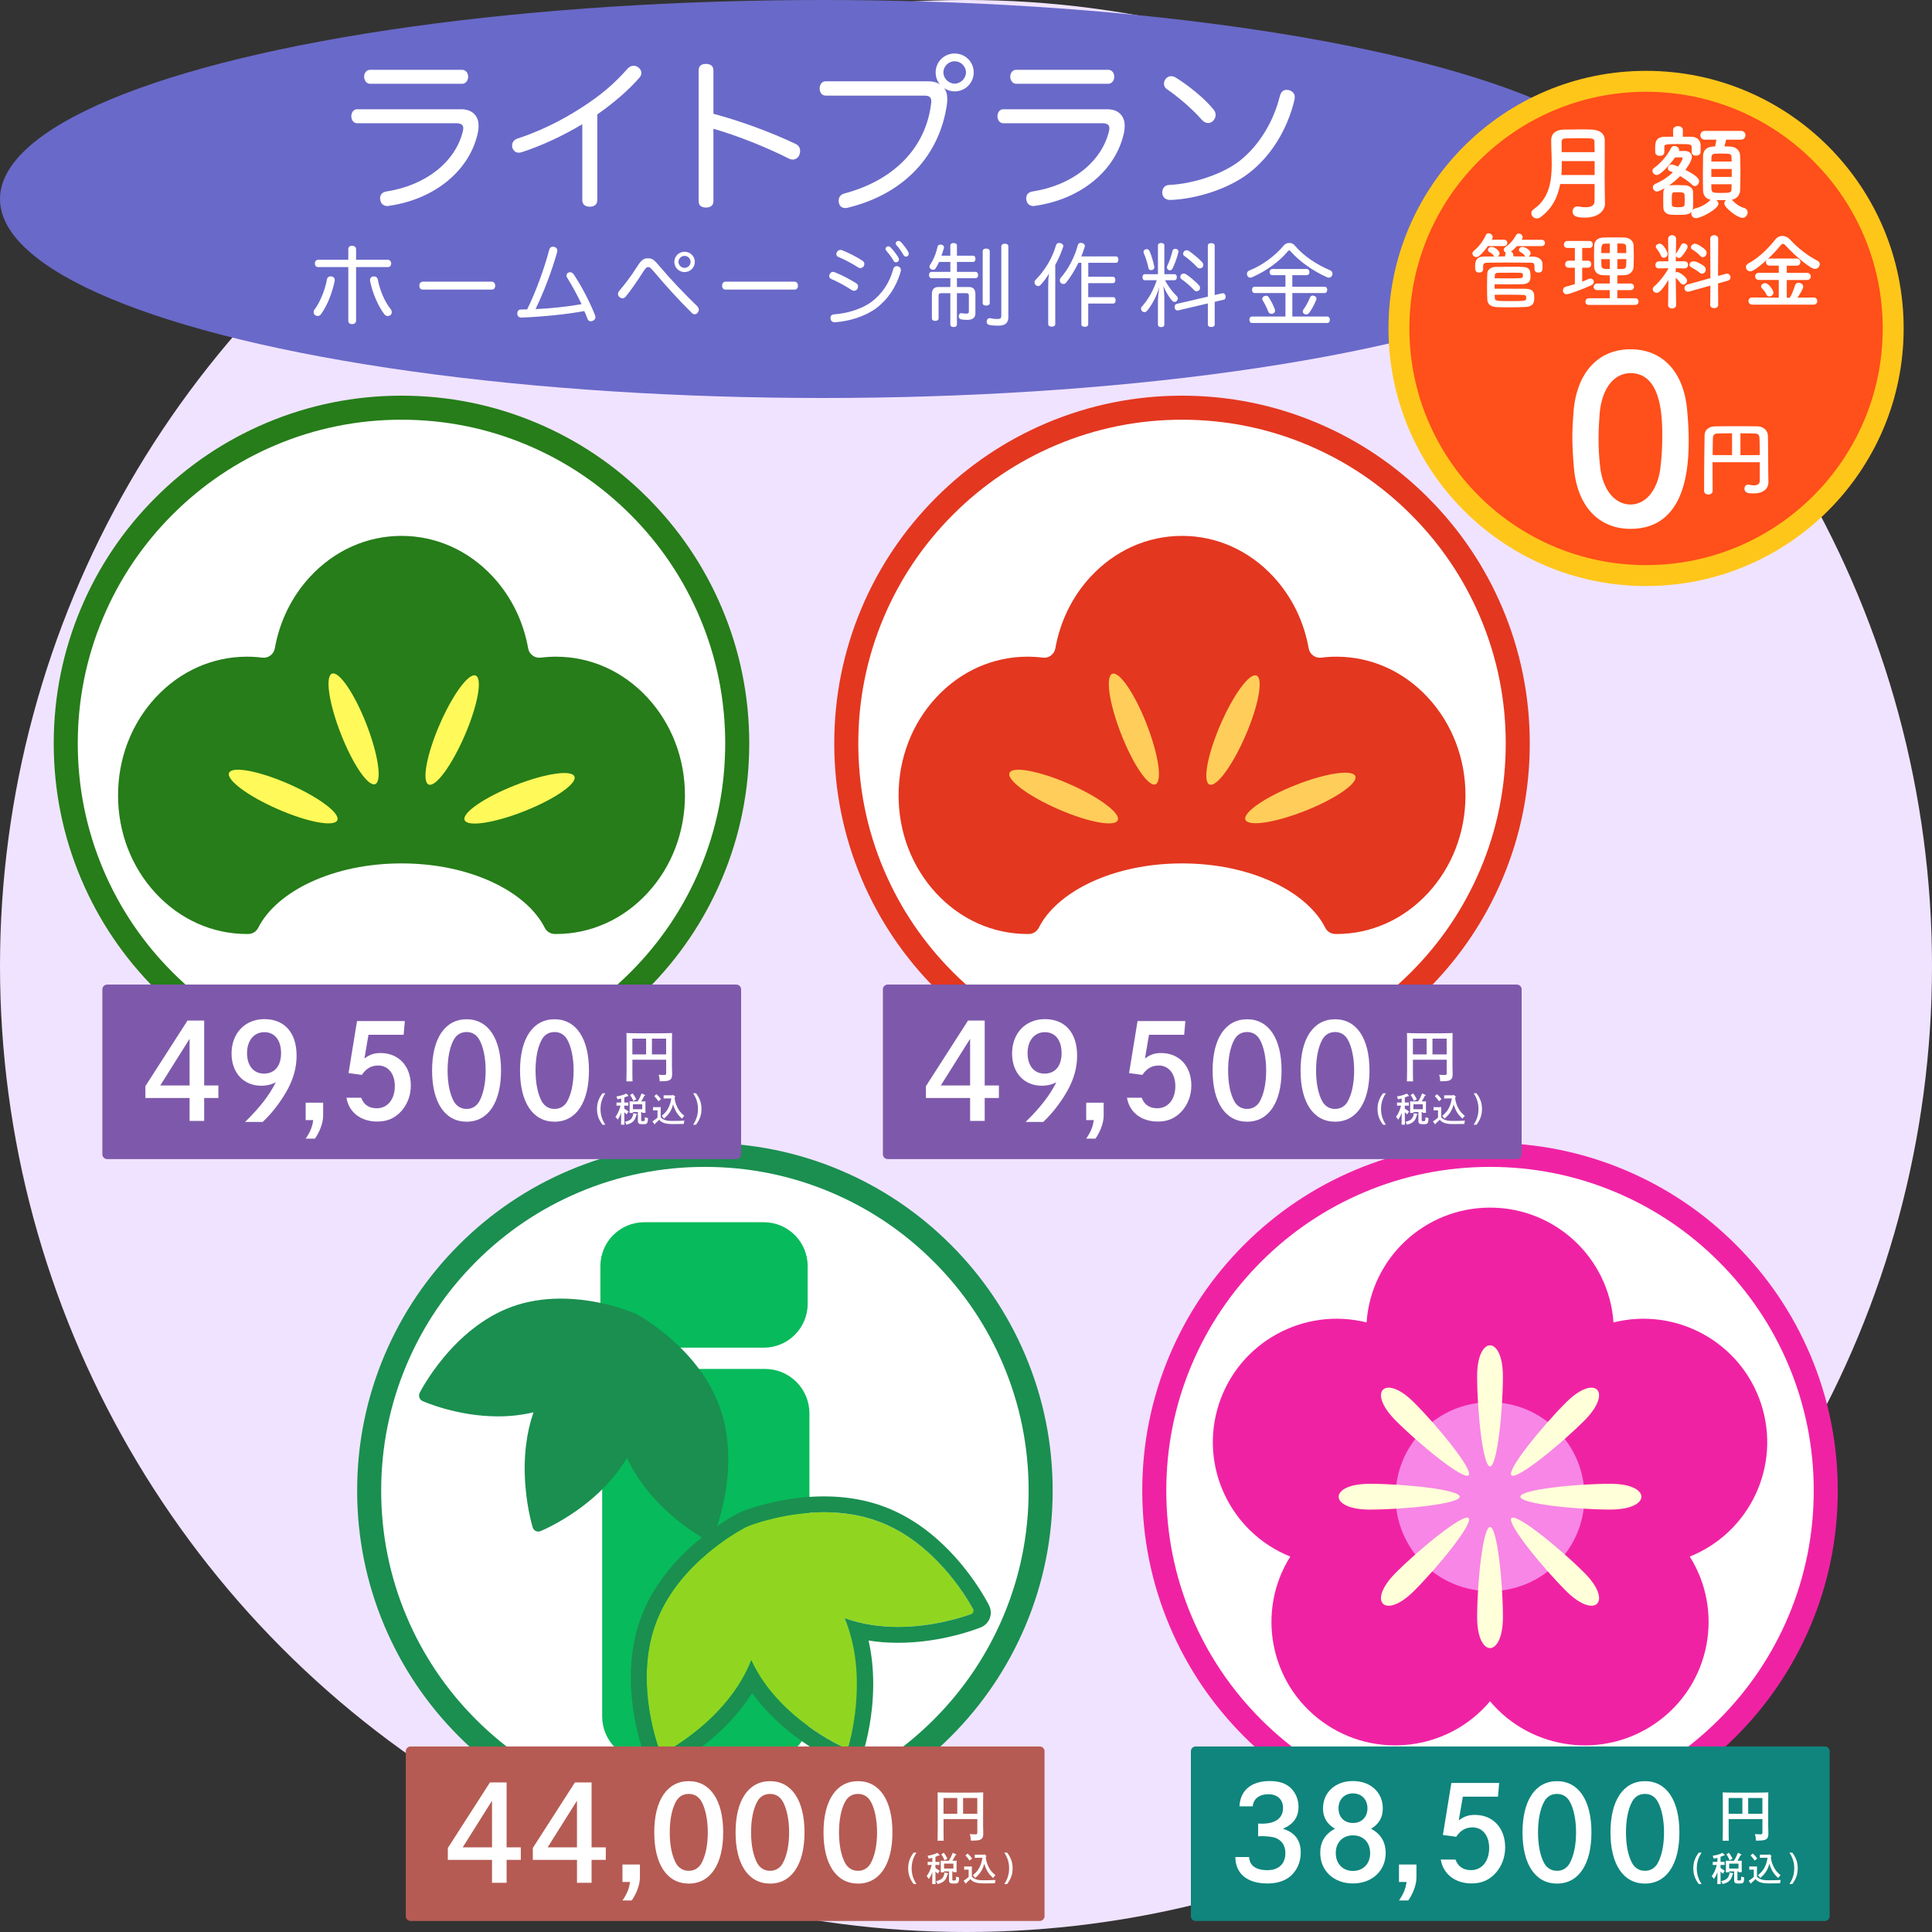 <?xml version="1.0" encoding="utf-8"?>
<!-- Generator: Adobe Adobe Illustrator 24.2.0, SVG Export Plug-In . SVG Version: 6.00 Build 0)  -->
<svg version="1.1" id="レイヤー_1" xmlns="http://www.w3.org/2000/svg" xmlns:xlink="http://www.w3.org/1999/xlink" x="0px"
	 y="0px" width="1000px" height="1000px" viewBox="0 0 1000 1000" style="enable-background:new 0 0 1000 1000;"
	 xml:space="preserve">
<rect x="0" y="0" width="1000" height="1000" fill="#333333" stroke="none"/>
<style type="text/css">
	.st0{display:none;fill:#F0E3FF;}
	.st1{fill:#F0E3FF;}
	.st2{fill:#FFFFFF;}
	.st3{fill:#F022A4;}
	.st4{fill:#F786E6;}
	.st5{fill:#FFFFD9;}
	.st6{fill:#0F857D;}
	.st7{fill:#1A8F50;}
	.st8{fill:#07BA5B;}
	.st9{fill:#90D620;}
	.st10{fill:#B55B53;}
	.st11{fill:#267D19;}
	.st12{fill:#FFF959;}
	.st13{fill:#7E59AB;}
	.st14{fill:#E33720;}
	.st15{fill:#FFCD59;}
	.st16{fill:#6969C9;}
	.st17{fill:#FFC61A;}
	.st18{fill:#FF4F1A;}
</style>
<path class="st0" d="M0,900V100C0,44.77,44.77,0,100,0h800c55.23,0,100,44.77,100,100v800c0,55.23-44.77,100-100,100H100
	C44.77,1000,0,955.23,0,900z"/>
<circle class="st1" cx="500" cy="500" r="500"/>
<g>
	<g>
		<g>
			<g>
				<circle class="st2" cx="771.23" cy="771.55" r="173.78"/>
				<path class="st3" d="M771.23,951.55c-24.3,0-47.87-4.76-70.07-14.15c-21.43-9.07-40.68-22.04-57.21-38.57
					c-16.53-16.53-29.51-35.78-38.57-57.21c-9.39-22.2-14.15-45.77-14.15-70.07c0-24.3,4.76-47.87,14.15-70.07
					c9.07-21.44,22.04-40.68,38.57-57.21c16.53-16.53,35.78-29.51,57.21-38.57c22.2-9.39,45.77-14.15,70.07-14.15
					c24.3,0,47.87,4.76,70.07,14.15c21.44,9.07,40.68,22.04,57.21,38.57c16.53,16.53,29.51,35.78,38.57,57.21
					c9.39,22.2,14.15,45.77,14.15,70.07c0,24.3-4.76,47.87-14.15,70.07c-9.07,21.43-22.04,40.68-38.57,57.21
					c-16.53,16.53-35.78,29.51-57.21,38.57C819.11,946.79,795.53,951.55,771.23,951.55z M771.23,603.98
					c-22.62,0-44.57,4.43-65.22,13.17c-19.95,8.44-37.87,20.52-53.26,35.91c-15.39,15.39-27.47,33.31-35.91,53.26
					c-8.74,20.65-13.17,42.6-13.17,65.22c0,22.62,4.43,44.57,13.17,65.22c8.44,19.95,20.52,37.87,35.91,53.26
					c15.39,15.39,33.31,27.47,53.26,35.91c20.65,8.74,42.6,13.17,65.22,13.17c22.62,0,44.57-4.43,65.22-13.17
					c19.95-8.44,37.87-20.52,53.26-35.91c15.39-15.39,27.47-33.31,35.91-53.26c8.74-20.65,13.17-42.6,13.17-65.22
					c0-22.62-4.43-44.57-13.17-65.22c-8.44-19.95-20.52-37.87-35.91-53.26c-15.39-15.39-33.31-27.47-53.26-35.91
					C815.8,608.41,793.86,603.98,771.23,603.98z"/>
			</g>
			<g>
				<path class="st3" d="M667.85,805.68c-17.73,28.2-10.75,65.67,16.66,85.52c27.41,19.86,65.31,14.89,86.73-10.63
					c21.42,25.52,59.32,30.49,86.73,10.63c27.4-19.85,34.38-57.33,16.66-85.52c30.97-12.42,47.41-46.83,36.94-78.96
					c-10.47-32.13-44.05-50.32-76.43-42.23c-2.28-33.2-30.02-59.43-63.9-59.43c-33.88,0-61.62,26.23-63.9,59.43
					c-32.38-8.1-65.97,10.1-76.43,42.23C620.44,758.85,636.88,793.25,667.85,805.68z M786.74,750.9c0.36,5.09,1.34,10.21,2.99,15.28
					c1.65,5.07,3.88,9.79,6.59,14.12c-4.74,1.91-9.33,4.43-13.65,7.56c-4.33,3.13-8.14,6.7-11.43,10.61
					c-3.29-3.91-7.11-7.48-11.43-10.61c-4.33-3.14-8.91-5.65-13.65-7.56c2.71-4.33,4.94-9.05,6.59-14.12
					c1.65-5.07,2.64-10.2,2.99-15.28c4.96,1.23,10.16,1.88,15.5,1.88C776.58,752.79,781.78,752.13,786.74,750.9z"/>
				<circle class="st4" cx="771.24" cy="774.69" r="48.89"/>
				<g>
					<path class="st5" d="M764.57,836.82c0-17.73,2.98-46.46,6.67-46.46s6.67,28.73,6.67,46.46c0,0.32,0,0.63-0.01,0.95
						c-0.27,20.36-13.05,20.36-13.32,0C764.57,837.45,764.57,837.13,764.57,836.82z"/>
					<path class="st5" d="M722.59,813.91c12.54-12.54,34.96-30.74,37.57-28.14s-15.6,25.03-28.14,37.57
						c-0.22,0.22-0.45,0.45-0.67,0.66c-14.59,14.2-23.62,5.17-9.42-9.42C722.14,814.36,722.37,814.13,722.59,813.91z"/>
					<path class="st5" d="M709.11,768.02c17.73,0,46.46,2.98,46.46,6.67s-28.73,6.67-46.46,6.67c-0.32,0-0.63,0-0.95-0.01
						c-20.36-0.27-20.36-13.05,0-13.32C708.47,768.02,708.79,768.02,709.11,768.02z"/>
					<path class="st5" d="M732.02,726.04c12.54,12.54,30.74,34.96,28.14,37.57c-2.6,2.6-25.03-15.6-37.57-28.14
						c-0.22-0.22-0.45-0.45-0.66-0.67c-14.2-14.59-5.17-23.62,9.42-9.42C731.57,725.6,731.79,725.82,732.02,726.04z"/>
					<path class="st5" d="M777.9,712.56c0,17.73-2.98,46.46-6.67,46.46s-6.67-28.73-6.67-46.46c0-0.32,0-0.63,0.01-0.95
						c0.27-20.36,13.05-20.36,13.32,0C777.9,711.92,777.9,712.24,777.9,712.56z"/>
					<path class="st5" d="M819.88,735.47c-12.54,12.54-34.96,30.74-37.57,28.14c-2.6-2.6,15.6-25.03,28.14-37.57
						c0.22-0.22,0.45-0.45,0.67-0.66c14.59-14.2,23.62-5.17,9.42,9.42C820.33,735.02,820.11,735.24,819.88,735.47z"/>
					<path class="st5" d="M833.37,781.35c-17.73,0-46.46-2.98-46.46-6.67c0-3.68,28.73-6.67,46.46-6.67c0.32,0,0.63,0,0.95,0.01
						c20.36,0.27,20.36,13.05,0,13.32C834,781.35,833.68,781.35,833.37,781.35z"/>
					<path class="st5" d="M810.46,823.33c-12.54-12.54-30.74-34.96-28.14-37.57c2.6-2.6,25.03,15.6,37.57,28.14
						c0.22,0.22,0.45,0.45,0.66,0.67c14.2,14.59,5.17,23.62-9.42,9.42C810.9,823.78,810.68,823.56,810.46,823.33z"/>
				</g>
			</g>
		</g>
		<g>
			<g>
				<path class="st6" d="M616.4,991.79v-85.33c0-1.38,1.12-2.5,2.5-2.5h325.62c1.38,0,2.5,1.12,2.5,2.5v85.33
					c0,1.38-1.12,2.5-2.5,2.5H618.9C617.52,994.29,616.4,993.17,616.4,991.79z"/>
			</g>
			<g>
				<g>
					<g>
						<path class="st2" d="M880.76,958.9c-1.71,2.56-2.51,5.18-2.51,8.15c0,2.97,0.8,5.58,2.51,8.15h-1.47
							c-1.99-2.63-2.84-5.09-2.84-8.15c0-3.05,0.85-5.51,2.84-8.15H880.76z"/>
						<path class="st2" d="M890.56,966.89c0.96,0.54,1.48,0.91,2.18,1.48l-0.98,1.48c-0.31-0.33-0.77-0.75-1.2-1.13v1.36
							c0,2.25,0.03,3.96,0.09,5.09h-1.8c0.05-1.13,0.09-2.84,0.09-5.09v-1.05c-0.17,0.52-0.31,0.82-0.56,1.38
							c-0.4,0.82-0.66,1.29-1.26,2.16c-0.42-0.7-0.65-0.98-1.15-1.41c1.27-1.76,2.01-3.38,2.63-5.86h-0.68
							c-0.47,0-1.03,0.02-1.4,0.03v-1.64c0.38,0.02,1.03,0.03,1.4,0.03h1.01v-2.13c-0.54,0.16-1.15,0.3-1.9,0.45
							c-0.16-0.54-0.35-1.01-0.58-1.48c2.42-0.42,3.58-0.77,5.13-1.52l1.05,1.05c0.07,0.07,0.1,0.12,0.1,0.17
							c0,0.1-0.12,0.17-0.28,0.17h-0.28c-0.61,0.26-1.13,0.47-1.62,0.65v2.63h0.68c0.38,0,1.01-0.02,1.4-0.03v1.64
							c-0.37-0.02-0.92-0.03-1.4-0.03h-0.68V966.89z M896.89,969.58c0.26,0.05,0.31,0.1,0.31,0.21c0,0.1-0.05,0.16-0.37,0.26
							c-0.45,1.73-0.87,2.58-1.62,3.35c-0.77,0.8-1.67,1.26-3.56,1.8c-0.24-0.65-0.4-0.98-0.79-1.5c1.71-0.42,2.58-0.84,3.23-1.55
							c0.61-0.68,0.98-1.57,1.19-2.97L896.89,969.58z M895.01,968.62v0.47h-1.73c0.03-0.42,0.05-0.99,0.05-1.87v-2.58
							c0-0.54-0.02-1.22-0.05-1.54c0.61,0.02,1.15,0.03,1.92,0.03h2.28c0.4-0.65,0.8-1.31,1.13-1.99c0.35-0.72,0.65-1.43,0.94-2.16
							l1.69,0.82c0.1,0.05,0.16,0.14,0.16,0.21c0,0.12-0.09,0.17-0.49,0.26c-0.84,1.6-1.15,2.2-1.59,2.86h0.3
							c0.79,0,1.31-0.02,1.92-0.03c-0.02,0.31-0.04,0.99-0.04,1.54v2.58c0,0.82,0,1.41,0.04,1.81h-1.71v-0.42h-0.54v4.22
							c0,0.45,0.12,0.51,0.96,0.51c0.92,0,0.96-0.07,0.99-2.04c0.47,0.21,0.89,0.33,1.55,0.44c-0.05,2.79-0.35,3.19-2.42,3.19
							c-1.15,0-1.71-0.05-2.09-0.21c-0.44-0.19-0.68-0.68-0.68-1.45v-4.66H895.01z M894.88,958.99c0.92,1.22,1.22,1.71,1.87,3.05
							l-1.5,0.82c-0.61-1.4-0.94-2.02-1.69-3.07L894.88,958.99z M899.84,967.15v-2.55h-4.83v2.55H899.84z"/>
						<path class="st2" d="M909.4,971.3c0.4,0.52,0.8,0.85,1.43,1.15c1.26,0.59,2.42,0.78,4.69,0.78c2.32,0,4.69-0.07,6.18-0.16
							c-0.23,0.73-0.24,0.78-0.33,1.71c-3,0.05-4.06,0.07-5.36,0.07c-2.39,0-3.56-0.14-4.83-0.56c-1.2-0.4-1.94-0.89-2.55-1.71
							c-0.51,0.58-1.15,1.17-1.52,1.48c-0.12,0.1-0.31,0.28-0.54,0.51c-0.09,0.28-0.16,0.38-0.26,0.38c-0.09,0-0.17-0.07-0.24-0.16
							l-0.94-1.31c0.99-0.63,1.74-1.2,2.62-1.97v-3.8h-0.68c-0.45,0-1.22,0.02-1.64,0.05v-1.69c0.4,0.03,1.13,0.03,1.64,0.03h0.77
							c1.22,0,1.22,0,1.6-0.03c-0.02,0.31-0.02,0.31-0.04,1.55V971.3z M907.2,959.37c1.08,0.94,1.64,1.55,2.37,2.58l-1.33,1.08
							c-0.82-1.17-1.01-1.4-2.16-2.65L907.2,959.37z M912.29,961.59c-0.47,0-1.01,0.02-1.38,0.03v-1.66
							c0.38,0.02,1.01,0.02,1.38,0.02h3.26l0.23-0.28l1.05,0.84c0.09,0.07,0.14,0.16,0.14,0.23c0,0.14-0.02,0.17-0.42,0.31
							c0.26,2.06,0.63,3.4,1.41,5.01c0.91,1.87,1.8,2.97,3.66,4.5c-0.61,0.61-0.79,0.82-1.2,1.48c-1.94-1.78-2.81-2.95-3.72-4.99
							c-0.38-0.87-0.68-1.66-0.89-2.49c-0.31,1.34-0.72,2.37-1.31,3.47c-0.8,1.45-1.66,2.46-3.4,3.98c-0.42-0.63-0.7-0.96-1.2-1.4
							c1.85-1.55,2.79-2.7,3.61-4.4c0.66-1.36,1.08-2.74,1.38-4.66H912.29z"/>
						<path class="st2" d="M927.66,958.9c1.99,2.63,2.84,5.09,2.84,8.15c0,3.05-0.85,5.51-2.84,8.15h-1.47
							c1.71-2.56,2.51-5.18,2.51-8.15c0-2.97-0.8-5.58-2.51-8.15H927.66z"/>
					</g>
					<g>
						<path class="st2" d="M894.73,945.89c0.03,5.63,0.03,5.63,0.09,6.86h-3.18c0.03-1.23,0.03-1.23,0.09-5.69v-13.63
							c-0.03-4.81-0.03-4.81-0.09-5.69c1.55,0.06,3.82,0.12,5.81,0.12h12.02c1.98,0,4.29-0.06,5.81-0.12
							c-0.03,0.88-0.03,0.88-0.06,5.69v11.5c0,0.64,0.03,2.51,0.09,3.74v0.44c0,1.75-0.44,2.57-1.6,3.12
							c-0.85,0.35-1.96,0.47-4.84,0.47c-0.09-1.78-0.12-2.01-0.55-3.36c1.28,0.09,1.96,0.12,2.83,0.12c0.93,0,1.08-0.18,1.08-1.23
							v-6.68h-17.48V945.89z M894.73,930.63v8.17h7.12v-8.17H894.73z M904.86,938.8h7.35v-8.17h-7.35V938.8z"/>
					</g>
				</g>
				<g>
					<path class="st2" d="M641.55,934.94c0.4-8.3,6.14-13.08,15.72-13.08c4.72,0,8.36,1.21,10.93,3.71
						c2.43,2.36,3.91,5.94,3.91,9.58c0,5.4-2.63,9.11-8.09,11.4c6.27,1.96,9.24,5.94,9.24,12.41c0,4.99-2.09,9.58-5.73,12.48
						c-2.97,2.29-6.75,3.44-11.53,3.44c-10.39,0-16.52-4.99-16.59-13.69h7.15c0.13,4.38,3.44,6.81,9.44,6.81
						c5.87,0,9.31-3.3,9.31-8.9c0-3.78-1.82-6.54-5.13-7.82c-1.48-0.54-4.25-0.88-7.35-0.88l-1.62,0.07v-6.61
						c0.94,0.07,1.35,0.07,1.96,0.07c7.08,0,10.93-2.9,10.93-8.16c0-4.32-2.9-7.08-7.62-7.08c-4.65,0-7.69,2.36-8.09,6.27H641.55z"
						/>
					<path class="st2" d="M684.78,936.02c0-8.3,6.41-14.16,15.51-14.16s15.45,5.87,15.45,14.16c0,4.65-2.02,8.16-6.07,10.52
						c5.06,2.77,7.55,6.88,7.55,12.61c0,9.17-7.08,15.72-16.93,15.72c-9.91,0-16.93-6.54-16.93-15.78c0-5.73,2.43-9.78,7.62-12.54
						C686.88,944.18,684.78,940.67,684.78,936.02z M691.39,959.15c0,5.53,3.64,9.24,8.9,9.24c5.26,0,8.9-3.71,8.9-9.17
						c0-5.6-3.57-9.24-8.9-9.24C694.97,949.98,691.39,953.69,691.39,959.15z M692.81,935.95c0,4.59,2.97,7.62,7.49,7.62
						s7.49-3.04,7.49-7.62c0-4.52-3.04-7.69-7.49-7.69C695.85,928.26,692.81,931.43,692.81,935.95z"/>
					<path class="st2" d="M724.11,974.12v-9.04h9.04v6.74c0,3.58-1.69,8.23-4.25,11.87h-4.79c2.36-3.44,3.44-6.07,3.91-9.58H724.11z
						"/>
					<path class="st2" d="M753.38,962.52c1.28,3.57,3.98,5.46,8.03,5.46c5.6,0,9.38-4.59,9.38-11.47c0-6.41-3.44-10.66-8.57-10.66
						c-3.58,0-6.21,1.48-8.5,4.86l-6.88-0.94l4.38-26.91h24.75l-0.61,7.08h-18.21l-2.09,12.28c2.83-2.09,5.06-2.83,8.36-2.83
						c9.31,0,15.65,6.74,15.65,16.79c0,5.06-1.69,9.58-4.79,13.15c-3.37,3.78-7.35,5.53-12.61,5.53c-8.5,0-14.7-4.86-15.92-12.34
						H753.38z"/>
					<path class="st2" d="M823.73,948.43c0,16.59-6.68,26.51-17.81,26.51c-11.2,0-17.87-9.91-17.87-26.51s6.68-26.51,17.87-26.51
						C817.05,921.92,823.73,931.83,823.73,948.43z M799.38,932.31c-2.16,3.78-3.31,9.51-3.31,16.12c0,6.61,1.15,12.34,3.31,16.12
						c1.42,2.43,3.71,3.78,6.54,3.78c2.77,0,5.06-1.35,6.48-3.78c2.16-3.78,3.37-9.51,3.37-16.12c0-6.61-1.28-12.55-3.37-16.12
						c-1.48-2.5-3.71-3.78-6.48-3.78C803.09,928.53,800.8,929.81,799.38,932.31z"/>
					<path class="st2" d="M869.26,948.43c0,16.59-6.68,26.51-17.81,26.51c-11.2,0-17.87-9.91-17.87-26.51
						c0-16.59,6.68-26.51,17.87-26.51C862.58,921.92,869.26,931.83,869.26,948.43z M844.91,932.31c-2.16,3.78-3.31,9.51-3.31,16.12
						c0,6.61,1.15,12.34,3.31,16.12c1.42,2.43,3.71,3.78,6.54,3.78c2.77,0,5.06-1.35,6.48-3.78c2.16-3.78,3.37-9.51,3.37-16.12
						c0-6.61-1.28-12.55-3.37-16.12c-1.48-2.5-3.71-3.78-6.48-3.78C848.62,928.53,846.32,929.81,844.91,932.31z"/>
				</g>
			</g>
		</g>
	</g>
	<g>
		<g>
			<g>
				<circle class="st2" cx="364.86" cy="771.55" r="173.78"/>
				<path class="st7" d="M364.86,951.55c-24.3,0-47.87-4.76-70.07-14.15c-21.44-9.07-40.68-22.04-57.21-38.57
					c-16.53-16.53-29.51-35.78-38.57-57.21c-9.39-22.2-14.15-45.77-14.15-70.07c0-24.3,4.76-47.87,14.15-70.07
					c9.07-21.44,22.04-40.68,38.57-57.21c16.53-16.53,35.78-29.51,57.21-38.57c22.2-9.39,45.77-14.15,70.07-14.15
					c24.3,0,47.87,4.76,70.07,14.15c21.44,9.07,40.68,22.04,57.21,38.57c16.53,16.53,29.51,35.78,38.57,57.21
					c9.39,22.2,14.15,45.77,14.15,70.07c0,24.3-4.76,47.87-14.15,70.07c-9.07,21.43-22.04,40.68-38.57,57.21
					c-16.53,16.53-35.78,29.51-57.21,38.57C412.73,946.79,389.16,951.55,364.86,951.55z M364.86,603.98
					c-22.62,0-44.57,4.43-65.22,13.17c-19.95,8.44-37.87,20.52-53.26,35.91c-15.39,15.39-27.47,33.31-35.91,53.26
					c-8.74,20.65-13.17,42.6-13.17,65.22c0,22.62,4.43,44.57,13.17,65.22c8.44,19.95,20.52,37.87,35.91,53.26
					c15.39,15.39,33.31,27.47,53.26,35.91c20.65,8.74,42.6,13.17,65.22,13.17c22.62,0,44.57-4.43,65.22-13.17
					c19.95-8.44,37.87-20.52,53.26-35.91c15.39-15.39,27.47-33.31,35.91-53.26c8.74-20.65,13.17-42.6,13.17-65.22
					c0-22.62-4.43-44.57-13.17-65.22c-8.44-19.95-20.52-37.87-35.91-53.26c-15.39-15.39-33.31-27.47-53.26-35.91
					C409.43,608.41,387.49,603.98,364.86,603.98z"/>
			</g>
			<g>
				<g>
					<path class="st8" d="M310.76,674.84v-19.51c0-12.54,10.17-22.71,22.71-22.71h61.87c12.54,0,22.71,10.17,22.71,22.71v19.51
						c0,12.54-10.17,22.71-22.71,22.71h-61.87C320.92,697.55,310.76,687.38,310.76,674.84z"/>
					<path class="st8" d="M311.68,888.36v-156.8c0-12.71,10.3-23.01,23.01-23.01h61.26c12.71,0,23.01,10.3,23.01,23.01v156.8
						c0,12.71-10.3,23.01-23.01,23.01h-61.26C321.98,911.37,311.68,901.07,311.68,888.36z"/>
				</g>
				<g>
					<path class="st9" d="M504.63,834.68c0,0-35.14,14.55-67.47,2.82c0,0,0,0,0,0c13.96,31.61,1.56,67.84,1.56,67.84
						s-35.38-14.66-49.86-46.03c0,0,0,0,0,0c-12.59,32.01-46.74,48.75-46.74,48.75s-14.81-35.77-2.5-68.34
						c11.62-30.74,43.24-47.64,46.75-49.44c0.17-0.09,0.38-0.01,0.45,0.17c0,0,0,0.01,0,0.01c0.01-0.01,0.01-0.02,0.01-0.02
						s0.01,0,0.02,0.01c0,0,0,0,0-0.01c-0.09-0.17-0.01-0.38,0.17-0.45c3.68-1.45,37.27-13.98,68-2.37
						C487.59,799.92,504.63,834.68,504.63,834.68z"/>
					<path class="st7" d="M426.5,782.73c9.13,0,18.96,1.28,28.52,4.89c28.09,10.61,44.62,37.92,48.64,45.24
						c0.53,0.97,0.07,2.19-0.97,2.56c-5.18,1.87-20.2,6.66-37.88,6.66c-8.85,0-18.37-1.2-27.66-4.57c0,0,0,0,0,0c0,0,0,0,0,0
						c11.47,27.41,4.37,57.85,2.15,65.83c-0.3,1.08-1.49,1.62-2.5,1.15c-7.54-3.55-35.48-18.17-47.95-45.17c0,0,0,0,0,0s0,0,0,0
						c-10.84,27.56-37.67,43.8-44.91,47.78c-0.97,0.53-2.18,0.07-2.56-0.97c-2.83-7.86-12.38-38.32-1.77-66.4
						c11.62-30.74,43.24-47.64,46.75-49.44c0.05-0.02,0.1-0.04,0.15-0.04c0.13,0,0.25,0.08,0.3,0.21c0,0,0,0.01,0,0.01
						c0.01-0.01,0.01-0.02,0.01-0.02s0.01,0,0.02,0.01c0,0,0,0,0-0.01c-0.09-0.17-0.01-0.38,0.17-0.45
						C389.56,788.99,406.29,782.73,426.5,782.73 M426.5,774.52v8.21V774.52c-21.49,0-39.17,6.52-42.49,7.83
						c-0.24,0.09-0.47,0.2-0.7,0.31c-0.24,0.1-0.47,0.2-0.7,0.32c-2.54,1.3-11.65,6.24-21.89,14.91
						c-6.03,5.1-11.36,10.6-15.86,16.33c-5.62,7.17-9.97,14.78-12.93,22.6c-3.12,8.25-4.91,17.32-5.32,26.97
						c-0.33,7.59,0.19,15.55,1.54,23.67c2.29,13.78,6.22,23.35,6.38,23.75c0.87,2.09,2.56,3.74,4.68,4.54
						c0.94,0.35,1.92,0.53,2.9,0.53c1.24,0,2.48-0.28,3.61-0.84c0.38-0.19,9.49-4.69,20.2-13.36c6.3-5.1,11.91-10.63,16.66-16.44
						c2.49-3.04,4.74-6.15,6.76-9.33c2.22,3.09,4.68,6.1,7.38,9.01c5.12,5.53,11.08,10.74,17.72,15.47
						c11.28,8.03,20.72,11.98,21.12,12.15c1.01,0.42,2.08,0.63,3.14,0.63c1.15,0,2.31-0.24,3.38-0.73c2.07-0.93,3.66-2.68,4.39-4.82
						c0.14-0.41,3.42-10.1,4.85-23.87c0.84-8.11,0.88-16.03,0.12-23.52c-0.4-3.95-1.03-7.78-1.88-11.49
						c4.9,0.78,9.99,1.17,15.24,1.17c23.33,0,42.16-7.69,42.96-8.02c2.1-0.87,3.74-2.56,4.54-4.68c0.8-2.12,0.69-4.48-0.31-6.52
						c-0.19-0.39-4.77-9.66-13.6-20.49c-5.2-6.38-10.83-12.03-16.73-16.81c-7.51-6.07-15.5-10.72-23.75-13.84
						C448.41,776.34,437.84,774.52,426.5,774.52L426.5,774.52z"/>
				</g>
				<path class="st7" d="M375.18,774.18c-2.25,12.33-5.8,20.73-5.95,21.08c-0.33,0.78-0.97,1.39-1.75,1.67
					c-0.33,0.12-0.67,0.18-1.01,0.18c-0.47,0-0.95-0.11-1.38-0.34c-0.32-0.17-8.1-4.32-17.31-12.3c-5.41-4.69-10.2-9.74-14.23-15.01
					c-3.65-4.77-6.68-9.73-9.06-14.82c-2.87,4.85-6.4,9.5-10.52,13.9c-4.55,4.85-9.84,9.39-15.72,13.51
					c-10.01,7.01-18.21,10.34-18.55,10.48c-0.36,0.14-0.73,0.21-1.1,0.21c-0.44,0-0.88-0.1-1.3-0.3c-0.75-0.37-1.32-1.04-1.57-1.85
					c-0.11-0.36-2.77-9-3.78-21.4c-0.59-7.28-0.49-14.37,0.31-21.05c0.72-6.06,2.03-11.8,3.88-17.15
					c-5.77,1.41-11.92,2.13-18.34,2.13c-21.2,0-38.38-7.62-39.1-7.94c-0.76-0.34-1.35-0.99-1.63-1.8c-0.28-0.81-0.22-1.69,0.16-2.45
					c0.17-0.34,4.29-8.47,12.19-18.03c4.65-5.62,9.65-10.58,14.87-14.73c6.57-5.23,13.51-9.2,20.63-11.79
					c7.7-2.8,16.2-4.22,25.28-4.22c19.56,0,35.71,6.49,38.75,7.79c0.15,0.06,0.29,0.14,0.42,0.22c0.15,0.06,0.29,0.12,0.43,0.2
					c3.31,1.83,32.68,18.77,43.05,48.79c2.53,7.31,3.9,15.34,4.09,23.88C377.09,759.81,376.5,766.93,375.18,774.18z"/>
			</g>
		</g>
		<g>
			<g>
				<path class="st10" d="M210.03,991.79v-85.33c0-1.38,1.12-2.5,2.5-2.5h325.62c1.38,0,2.5,1.12,2.5,2.5v85.33
					c0,1.38-1.12,2.5-2.5,2.5H212.53C211.15,994.29,210.03,993.17,210.03,991.79z"/>
			</g>
			<g>
				<g>
					<g>
						<path class="st2" d="M474.38,958.9c-1.71,2.56-2.51,5.18-2.51,8.15c0,2.97,0.8,5.58,2.51,8.15h-1.47
							c-1.99-2.63-2.84-5.09-2.84-8.15c0-3.05,0.85-5.51,2.84-8.15H474.38z"/>
						<path class="st2" d="M484.19,966.89c0.96,0.54,1.48,0.91,2.18,1.48l-0.98,1.48c-0.31-0.33-0.77-0.75-1.2-1.13v1.36
							c0,2.25,0.03,3.96,0.09,5.09h-1.8c0.05-1.13,0.09-2.84,0.09-5.09v-1.05c-0.17,0.52-0.31,0.82-0.56,1.38
							c-0.4,0.82-0.66,1.29-1.26,2.16c-0.42-0.7-0.65-0.98-1.15-1.41c1.27-1.76,2.01-3.38,2.63-5.86h-0.68
							c-0.47,0-1.03,0.02-1.4,0.03v-1.64c0.38,0.02,1.03,0.03,1.4,0.03h1.01v-2.13c-0.54,0.16-1.15,0.3-1.9,0.45
							c-0.16-0.54-0.35-1.01-0.58-1.48c2.42-0.42,3.58-0.77,5.13-1.52l1.05,1.05c0.07,0.07,0.1,0.12,0.1,0.17
							c0,0.1-0.12,0.17-0.28,0.17h-0.28c-0.61,0.26-1.13,0.47-1.62,0.65v2.63h0.68c0.38,0,1.01-0.02,1.4-0.03v1.64
							c-0.37-0.02-0.92-0.03-1.4-0.03h-0.68V966.89z M490.52,969.58c0.26,0.05,0.31,0.1,0.31,0.21c0,0.1-0.05,0.16-0.37,0.26
							c-0.45,1.73-0.87,2.58-1.62,3.35c-0.77,0.8-1.67,1.26-3.56,1.8c-0.24-0.65-0.4-0.98-0.79-1.5c1.71-0.42,2.58-0.84,3.23-1.55
							c0.61-0.68,0.98-1.57,1.19-2.97L490.52,969.58z M488.63,968.62v0.47h-1.73c0.03-0.42,0.05-0.99,0.05-1.87v-2.58
							c0-0.54-0.02-1.22-0.05-1.54c0.61,0.02,1.15,0.03,1.92,0.03h2.28c0.4-0.65,0.8-1.31,1.13-1.99c0.35-0.72,0.65-1.43,0.94-2.16
							l1.69,0.82c0.1,0.05,0.16,0.14,0.16,0.21c0,0.12-0.09,0.17-0.49,0.26c-0.84,1.6-1.15,2.2-1.59,2.86h0.3
							c0.79,0,1.31-0.02,1.92-0.03c-0.02,0.31-0.04,0.99-0.04,1.54v2.58c0,0.82,0,1.41,0.04,1.81h-1.71v-0.42h-0.54v4.22
							c0,0.45,0.12,0.51,0.96,0.51c0.92,0,0.96-0.07,0.99-2.04c0.47,0.21,0.89,0.33,1.55,0.44c-0.05,2.79-0.35,3.19-2.42,3.19
							c-1.15,0-1.71-0.05-2.09-0.21c-0.44-0.19-0.68-0.68-0.68-1.45v-4.66H488.63z M488.51,958.99c0.92,1.22,1.22,1.71,1.87,3.05
							l-1.5,0.82c-0.61-1.4-0.94-2.02-1.69-3.07L488.51,958.99z M493.47,967.15v-2.55h-4.83v2.55H493.47z"/>
						<path class="st2" d="M503.02,971.3c0.4,0.52,0.8,0.85,1.43,1.15c1.26,0.59,2.42,0.78,4.69,0.78c2.32,0,4.69-0.07,6.18-0.16
							c-0.23,0.73-0.24,0.78-0.33,1.71c-3,0.05-4.06,0.07-5.36,0.07c-2.39,0-3.56-0.14-4.83-0.56c-1.2-0.4-1.94-0.89-2.55-1.71
							c-0.51,0.58-1.15,1.17-1.52,1.48c-0.12,0.1-0.31,0.28-0.54,0.51c-0.09,0.28-0.16,0.38-0.26,0.38c-0.09,0-0.17-0.07-0.24-0.16
							l-0.94-1.31c0.99-0.63,1.74-1.2,2.62-1.97v-3.8h-0.68c-0.45,0-1.22,0.02-1.64,0.05v-1.69c0.4,0.03,1.13,0.03,1.64,0.03h0.77
							c1.22,0,1.22,0,1.6-0.03c-0.02,0.31-0.02,0.31-0.04,1.55V971.3z M500.82,959.37c1.08,0.94,1.64,1.55,2.37,2.58l-1.33,1.08
							c-0.82-1.17-1.01-1.4-2.16-2.65L500.82,959.37z M505.92,961.59c-0.47,0-1.01,0.02-1.38,0.03v-1.66
							c0.38,0.02,1.01,0.02,1.38,0.02h3.26l0.23-0.28l1.05,0.84c0.09,0.07,0.14,0.16,0.14,0.23c0,0.14-0.02,0.17-0.42,0.31
							c0.26,2.06,0.63,3.4,1.41,5.01c0.91,1.87,1.8,2.97,3.66,4.5c-0.61,0.61-0.79,0.82-1.2,1.48c-1.94-1.78-2.81-2.95-3.72-4.99
							c-0.38-0.87-0.68-1.66-0.89-2.49c-0.31,1.34-0.72,2.37-1.31,3.47c-0.8,1.45-1.66,2.46-3.4,3.98c-0.42-0.63-0.7-0.96-1.2-1.4
							c1.85-1.55,2.79-2.7,3.61-4.4c0.66-1.36,1.08-2.74,1.38-4.66H505.92z"/>
						<path class="st2" d="M521.28,958.9c1.99,2.63,2.84,5.09,2.84,8.15c0,3.05-0.85,5.51-2.84,8.15h-1.47
							c1.71-2.56,2.51-5.18,2.51-8.15c0-2.97-0.8-5.58-2.51-8.15H521.28z"/>
					</g>
					<g>
						<path class="st2" d="M488.36,945.89c0.03,5.63,0.03,5.63,0.09,6.86h-3.18c0.03-1.23,0.03-1.23,0.09-5.69v-13.63
							c-0.03-4.81-0.03-4.81-0.09-5.69c1.55,0.06,3.82,0.12,5.81,0.12h12.02c1.98,0,4.29-0.06,5.81-0.12
							c-0.03,0.88-0.03,0.88-0.06,5.69v11.5c0,0.64,0.03,2.51,0.09,3.74v0.44c0,1.75-0.44,2.57-1.6,3.12
							c-0.85,0.35-1.96,0.47-4.84,0.47c-0.09-1.78-0.12-2.01-0.55-3.36c1.28,0.09,1.96,0.12,2.83,0.12c0.93,0,1.08-0.18,1.08-1.23
							v-6.68h-17.48V945.89z M488.36,930.63v8.17h7.12v-8.17H488.36z M498.49,938.8h7.35v-8.17h-7.35V938.8z"/>
					</g>
				</g>
				<g>
					<path class="st2" d="M269.57,956.18v6.48h-7.35v11.87h-7.55v-11.87H231.8v-6.14l21.79-33.93h8.63l0,33.59H269.57z
						 M254.67,932.04l-15.18,24.15h15.18V932.04z"/>
					<path class="st2" d="M313.55,956.18v6.48h-7.35v11.87h-7.55v-11.87h-22.87v-6.14l21.79-33.93h8.63v33.59H313.55z
						 M298.64,932.04l-15.18,24.15h15.18V932.04z"/>
					<path class="st2" d="M322.18,974.12v-9.04h9.04v6.74c0,3.58-1.69,8.23-4.25,11.87h-4.79c2.36-3.44,3.44-6.07,3.91-9.58H322.18z
						"/>
					<path class="st2" d="M374.32,948.43c0,16.59-6.68,26.51-17.81,26.51c-11.2,0-17.87-9.91-17.87-26.51
						c0-16.59,6.68-26.51,17.87-26.51C367.64,921.92,374.32,931.83,374.32,948.43z M349.97,932.31c-2.16,3.78-3.31,9.51-3.31,16.12
						c0,6.61,1.15,12.34,3.31,16.12c1.42,2.43,3.71,3.78,6.54,3.78c2.77,0,5.06-1.35,6.48-3.78c2.16-3.78,3.37-9.51,3.37-16.12
						c0-6.61-1.28-12.55-3.37-16.12c-1.48-2.5-3.71-3.78-6.48-3.78C353.68,928.53,351.39,929.81,349.97,932.31z"/>
					<path class="st2" d="M416.41,948.43c0,16.59-6.68,26.51-17.81,26.51c-11.2,0-17.87-9.91-17.87-26.51
						c0-16.59,6.68-26.51,17.87-26.51C409.73,921.92,416.41,931.83,416.41,948.43z M392.06,932.31c-2.16,3.78-3.31,9.51-3.31,16.12
						c0,6.61,1.15,12.34,3.31,16.12c1.42,2.43,3.71,3.78,6.54,3.78c2.77,0,5.06-1.35,6.48-3.78c2.16-3.78,3.37-9.51,3.37-16.12
						c0-6.61-1.28-12.55-3.37-16.12c-1.48-2.5-3.71-3.78-6.48-3.78C395.77,928.53,393.47,929.81,392.06,932.31z"/>
					<path class="st2" d="M461.93,948.43c0,16.59-6.68,26.51-17.81,26.51c-11.2,0-17.87-9.91-17.87-26.51
						c0-16.59,6.68-26.51,17.87-26.51C455.26,921.92,461.93,931.83,461.93,948.43z M437.58,932.31c-2.16,3.78-3.31,9.51-3.31,16.12
						c0,6.61,1.15,12.34,3.31,16.12c1.42,2.43,3.71,3.78,6.54,3.78c2.77,0,5.06-1.35,6.48-3.78c2.16-3.78,3.37-9.51,3.37-16.12
						c0-6.61-1.28-12.55-3.37-16.12c-1.48-2.5-3.71-3.78-6.48-3.78C441.29,928.53,439,929.81,437.58,932.31z"/>
				</g>
			</g>
		</g>
	</g>
</g>
<g>
	<g>
		<g>
			<g>
				<circle class="st2" cx="207.81" cy="384.8" r="173.78"/>
				<path class="st11" d="M207.81,564.8c-24.3,0-47.87-4.76-70.07-14.15c-21.44-9.07-40.68-22.04-57.21-38.57
					C64,495.55,51.03,476.3,41.96,454.87c-9.39-22.2-14.15-45.77-14.15-70.07c0-24.3,4.76-47.87,14.15-70.07
					c9.07-21.44,22.04-40.68,38.57-57.21c16.53-16.53,35.78-29.51,57.21-38.57c22.2-9.39,45.77-14.15,70.07-14.15
					c24.3,0,47.87,4.76,70.07,14.15c21.44,9.07,40.68,22.04,57.21,38.57c16.53,16.53,29.51,35.78,38.57,57.21
					c9.39,22.2,14.15,45.77,14.15,70.07c0,24.3-4.76,47.87-14.15,70.07c-9.07,21.44-22.04,40.68-38.57,57.21
					c-16.53,16.53-35.78,29.51-57.21,38.57C255.68,560.04,232.11,564.8,207.81,564.8z M207.81,217.24
					c-22.62,0-44.57,4.43-65.22,13.17c-19.95,8.44-37.87,20.52-53.26,35.91s-27.47,33.31-35.91,53.26
					c-8.74,20.65-13.17,42.6-13.17,65.22c0,22.62,4.43,44.57,13.17,65.22c8.44,19.95,20.52,37.87,35.91,53.26
					c15.39,15.39,33.31,27.47,53.26,35.91c20.65,8.74,42.6,13.17,65.22,13.17c22.62,0,44.57-4.43,65.22-13.17
					c19.95-8.44,37.87-20.52,53.26-35.91c15.39-15.39,27.47-33.31,35.91-53.26c8.74-20.65,13.17-42.6,13.17-65.22
					c0-22.62-4.43-44.57-13.17-65.22c-8.44-19.95-20.52-37.87-35.91-53.26c-15.39-15.39-33.31-27.47-53.26-35.91
					C252.38,221.67,230.44,217.24,207.81,217.24z"/>
			</g>
			<g>
				<g>
					<path class="st11" d="M354.53,411.67c0,19.08-6.89,37.05-19.39,50.58c-12.62,13.66-29.44,21.19-47.36,21.19
						c-0.16,0-0.31,0-0.46-0.01l-0.19,0l0,0c-2.2-0.02-4.2-1.27-5.19-3.24l0,0c-4.6-9.19-14.16-17.54-26.93-23.52
						c-13.66-6.39-29.98-9.77-47.2-9.77s-33.53,3.38-47.2,9.77c-12.77,5.98-22.33,14.33-26.93,23.52l0,0
						c-0.98,1.97-2.98,3.22-5.18,3.24l-0.19,0c-0.15,0-0.31,0.01-0.46,0.01c-17.92,0-34.74-7.53-47.36-21.19
						c-12.51-13.54-19.39-31.5-19.39-50.58s6.89-37.05,19.39-50.58c12.62-13.66,29.44-21.19,47.36-21.19c2.66,0,5.31,0.17,7.93,0.5
						c3.09,0.39,5.92-1.76,6.47-4.83c2.47-13.94,8.73-26.77,18.23-37.04c12.62-13.64,29.43-21.16,47.33-21.16
						c17.9,0,34.72,7.52,47.33,21.16c9.5,10.27,15.76,23.1,18.23,37.04c0.54,3.07,3.37,5.22,6.47,4.83c2.62-0.33,5.27-0.5,7.93-0.5
						c17.92,0,34.74,7.52,47.36,21.19C347.64,374.62,354.53,392.59,354.53,411.67z"/>
				</g>
				<g>
					
						<ellipse transform="matrix(0.401 -0.916 0.916 0.401 -289.892 381.249)" class="st12" cx="146.62" cy="412.32" rx="7.11" ry="30.58"/>
					
						<ellipse transform="matrix(0.931 -0.364 0.364 0.931 -124.859 92.635)" class="st12" cx="183.16" cy="377.34" rx="7.08" ry="30.71"/>
					
						<ellipse transform="matrix(0.397 -0.918 0.918 0.397 -205.592 442.672)" class="st12" cx="233.94" cy="377.73" rx="30.71" ry="7.08"/>
					
						<ellipse transform="matrix(0.93 -0.369 0.369 0.93 -133.362 128.086)" class="st12" cx="268.62" cy="413.15" rx="30.57" ry="7.11"/>
				</g>
			</g>
		</g>
		<g>
			<g>
				<path class="st13" d="M52.98,597.44l0-85.33c0-1.38,1.12-2.5,2.5-2.5l325.62,0c1.38,0,2.5,1.12,2.5,2.5v85.33
					c0,1.38-1.12,2.5-2.5,2.5H55.48C54.1,599.94,52.98,598.82,52.98,597.44z"/>
			</g>
			<g>
				<g>
					<g>
						<path class="st2" d="M313.33,565.86c-1.71,2.56-2.51,5.18-2.51,8.15c0,2.97,0.8,5.58,2.51,8.15h-1.47
							c-1.99-2.63-2.84-5.09-2.84-8.15c0-3.05,0.85-5.51,2.84-8.15H313.33z"/>
						<path class="st2" d="M323.14,573.85c0.96,0.54,1.48,0.91,2.18,1.48l-0.98,1.48c-0.31-0.33-0.77-0.75-1.2-1.13v1.36
							c0,2.25,0.03,3.96,0.09,5.09h-1.8c0.05-1.13,0.09-2.84,0.09-5.09V576c-0.17,0.52-0.31,0.82-0.56,1.38
							c-0.4,0.82-0.66,1.29-1.26,2.16c-0.42-0.7-0.65-0.98-1.15-1.41c1.27-1.76,2.01-3.38,2.63-5.86h-0.68
							c-0.47,0-1.03,0.02-1.4,0.03v-1.64c0.38,0.02,1.03,0.03,1.4,0.03h1.01v-2.13c-0.54,0.16-1.15,0.3-1.9,0.45
							c-0.16-0.54-0.35-1.01-0.58-1.48c2.42-0.42,3.58-0.77,5.13-1.52l1.05,1.05c0.07,0.07,0.1,0.12,0.1,0.17
							c0,0.1-0.12,0.17-0.28,0.17h-0.28c-0.61,0.26-1.13,0.47-1.62,0.65v2.63h0.68c0.38,0,1.01-0.02,1.4-0.03v1.64
							c-0.37-0.02-0.92-0.03-1.4-0.03h-0.68V573.85z M329.47,576.54c0.26,0.05,0.31,0.1,0.31,0.21c0,0.1-0.05,0.16-0.37,0.26
							c-0.45,1.73-0.87,2.58-1.62,3.35c-0.77,0.8-1.67,1.26-3.56,1.8c-0.24-0.65-0.4-0.98-0.79-1.5c1.71-0.42,2.58-0.84,3.23-1.55
							c0.61-0.68,0.98-1.57,1.19-2.97L329.47,576.54z M327.58,575.58v0.47h-1.73c0.03-0.42,0.05-0.99,0.05-1.87v-2.58
							c0-0.54-0.02-1.22-0.05-1.54c0.61,0.02,1.15,0.03,1.92,0.03h2.28c0.4-0.65,0.8-1.31,1.13-1.99c0.35-0.72,0.65-1.43,0.94-2.16
							l1.69,0.82c0.1,0.05,0.16,0.14,0.16,0.21c0,0.12-0.09,0.17-0.49,0.26c-0.84,1.6-1.15,2.2-1.59,2.86h0.3
							c0.79,0,1.31-0.02,1.92-0.03c-0.02,0.31-0.04,0.99-0.04,1.54v2.58c0,0.82,0,1.41,0.04,1.81h-1.71v-0.42h-0.54v4.22
							c0,0.45,0.12,0.51,0.96,0.51c0.92,0,0.96-0.07,0.99-2.04c0.47,0.21,0.89,0.33,1.55,0.44c-0.05,2.79-0.35,3.19-2.42,3.19
							c-1.15,0-1.71-0.05-2.09-0.21c-0.44-0.19-0.68-0.68-0.68-1.45v-4.66H327.58z M327.46,565.95c0.92,1.22,1.22,1.71,1.87,3.05
							l-1.5,0.82c-0.61-1.4-0.94-2.02-1.69-3.07L327.46,565.95z M332.42,574.12v-2.55h-4.83v2.55H332.42z"/>
						<path class="st2" d="M341.97,578.27c0.4,0.52,0.8,0.85,1.43,1.15c1.26,0.59,2.42,0.78,4.69,0.78c2.32,0,4.69-0.07,6.18-0.16
							c-0.23,0.73-0.24,0.78-0.33,1.71c-3,0.05-4.06,0.07-5.36,0.07c-2.39,0-3.56-0.14-4.83-0.56c-1.2-0.4-1.94-0.89-2.55-1.71
							c-0.51,0.58-1.15,1.17-1.52,1.48c-0.12,0.1-0.31,0.28-0.54,0.51c-0.09,0.28-0.16,0.38-0.26,0.38c-0.09,0-0.17-0.07-0.24-0.16
							l-0.94-1.31c0.99-0.63,1.74-1.2,2.62-1.97v-3.8h-0.68c-0.45,0-1.22,0.02-1.64,0.05v-1.69c0.4,0.03,1.13,0.03,1.64,0.03h0.77
							c1.22,0,1.22,0,1.6-0.03c-0.02,0.31-0.02,0.31-0.04,1.55V578.27z M339.77,566.34c1.08,0.94,1.64,1.55,2.37,2.58l-1.33,1.08
							c-0.82-1.17-1.01-1.4-2.16-2.65L339.77,566.34z M344.87,568.55c-0.47,0-1.01,0.02-1.38,0.03v-1.66
							c0.38,0.02,1.01,0.02,1.38,0.02h3.26l0.23-0.28l1.05,0.84c0.09,0.07,0.14,0.16,0.14,0.23c0,0.14-0.02,0.17-0.42,0.31
							c0.26,2.06,0.63,3.4,1.41,5.01c0.91,1.87,1.8,2.97,3.66,4.5c-0.61,0.61-0.79,0.82-1.2,1.48c-1.94-1.78-2.81-2.95-3.72-4.99
							c-0.38-0.87-0.68-1.66-0.89-2.49c-0.31,1.34-0.72,2.37-1.31,3.47c-0.8,1.45-1.66,2.46-3.4,3.98c-0.42-0.63-0.7-0.96-1.2-1.4
							c1.85-1.55,2.79-2.7,3.61-4.4c0.66-1.36,1.08-2.74,1.38-4.66H344.87z"/>
						<path class="st2" d="M360.23,565.86c1.99,2.63,2.84,5.09,2.84,8.15c0,3.05-0.85,5.51-2.84,8.15h-1.47
							c1.71-2.56,2.51-5.18,2.51-8.15c0-2.97-0.8-5.58-2.51-8.15H360.23z"/>
					</g>
					<g>
						<path class="st2" d="M327.31,552.85c0.03,5.63,0.03,5.63,0.09,6.86h-3.18c0.03-1.23,0.03-1.23,0.09-5.69v-13.63
							c-0.03-4.81-0.03-4.81-0.09-5.69c1.55,0.06,3.82,0.12,5.81,0.12h12.02c1.98,0,4.29-0.06,5.81-0.12
							c-0.03,0.88-0.03,0.88-0.06,5.69v11.5c0,0.64,0.03,2.51,0.09,3.74v0.44c0,1.75-0.44,2.57-1.6,3.12
							c-0.85,0.35-1.96,0.47-4.84,0.47c-0.09-1.78-0.12-2.01-0.55-3.36c1.28,0.09,1.96,0.12,2.83,0.12c0.93,0,1.08-0.18,1.08-1.23
							v-6.68h-17.48V552.85z M327.31,537.59v8.17h7.12v-8.17H327.31z M337.44,545.76h7.35v-8.17h-7.35V545.76z"/>
					</g>
				</g>
				<g>
					<path class="st2" d="M113.03,561.84v6.48h-7.35v11.87h-7.55v-11.87H75.26l0-6.14l21.79-33.93h8.63v33.59H113.03z M98.13,537.69
						l-15.18,24.15h15.18V537.69z"/>
					<path class="st2" d="M126.86,580.72c7.76-7.62,12.48-13.76,15.92-20.57c-1.96,1.15-4.72,1.82-7.55,1.82
						c-9.17,0-15.38-6.74-15.38-16.66c0-10.52,6.95-17.81,17-17.81c10.39,0,16.66,7.01,16.66,18.82c0,8.3-2.83,15.92-9.17,24.75
						c-2.7,3.78-5.26,6.68-8.36,9.65H126.86z M127.87,545.11c0,6.48,3.37,10.59,8.77,10.59c5.53,0,8.84-3.98,8.84-10.59
						c0-6.74-3.31-10.86-8.63-10.86C131.44,534.25,127.87,538.57,127.87,545.11z"/>
					<path class="st2" d="M158.22,579.78v-9.04h9.04v6.74c0,3.58-1.69,8.23-4.25,11.87h-4.79c2.36-3.44,3.44-6.07,3.91-9.58H158.22z
						"/>
					<path class="st2" d="M186.95,568.18c1.28,3.57,3.98,5.46,8.03,5.46c5.6,0,9.38-4.59,9.38-11.47c0-6.41-3.44-10.66-8.57-10.66
						c-3.58,0-6.21,1.48-8.5,4.86l-6.88-0.94l4.38-26.91h24.75l-0.61,7.08h-18.21l-2.09,12.28c2.83-2.09,5.06-2.83,8.36-2.83
						c9.31,0,15.65,6.74,15.65,16.79c0,5.06-1.69,9.58-4.79,13.15c-3.37,3.78-7.35,5.53-12.61,5.53c-8.5,0-14.7-4.86-15.92-12.34
						H186.95z"/>
					<path class="st2" d="M259.33,554.08c0,16.59-6.68,26.51-17.81,26.51c-11.2,0-17.87-9.91-17.87-26.51s6.68-26.51,17.87-26.51
						C252.65,527.57,259.33,537.49,259.33,554.08z M234.98,537.96c-2.16,3.78-3.31,9.51-3.31,16.12c0,6.61,1.15,12.34,3.31,16.12
						c1.42,2.43,3.71,3.78,6.54,3.78c2.77,0,5.06-1.35,6.48-3.78c2.16-3.78,3.37-9.51,3.37-16.12c0-6.61-1.28-12.55-3.37-16.12
						c-1.48-2.5-3.71-3.78-6.48-3.78C238.69,534.18,236.39,535.46,234.98,537.96z"/>
					<path class="st2" d="M304.85,554.08c0,16.59-6.68,26.51-17.81,26.51c-11.2,0-17.87-9.91-17.87-26.51s6.68-26.51,17.87-26.51
						C298.18,527.57,304.85,537.49,304.85,554.08z M280.51,537.96c-2.16,3.78-3.31,9.51-3.31,16.12c0,6.61,1.15,12.34,3.31,16.12
						c1.42,2.43,3.71,3.78,6.54,3.78c2.77,0,5.06-1.35,6.48-3.78c2.16-3.78,3.37-9.51,3.37-16.12c0-6.61-1.28-12.55-3.37-16.12
						c-1.48-2.5-3.71-3.78-6.48-3.78C284.21,534.18,281.92,535.46,280.51,537.96z"/>
				</g>
			</g>
		</g>
	</g>
	<g>
		<g>
			<g>
				<circle class="st2" cx="611.81" cy="384.8" r="173.78"/>
				<path class="st14" d="M611.81,564.8c-24.3,0-47.87-4.76-70.07-14.15c-21.43-9.07-40.68-22.04-57.21-38.57
					c-16.53-16.53-29.51-35.78-38.57-57.21c-9.39-22.2-14.15-45.77-14.15-70.07c0-24.3,4.76-47.87,14.15-70.07
					c9.07-21.44,22.04-40.68,38.57-57.21c16.53-16.53,35.78-29.51,57.21-38.57c22.2-9.39,45.77-14.15,70.07-14.15
					c24.3,0,47.87,4.76,70.07,14.15c21.44,9.07,40.68,22.04,57.21,38.57c16.53,16.53,29.51,35.78,38.57,57.21
					c9.39,22.2,14.15,45.77,14.15,70.07c0,24.3-4.76,47.87-14.15,70.07c-9.07,21.44-22.04,40.68-38.57,57.21
					c-16.53,16.53-35.78,29.51-57.21,38.57C659.68,560.04,636.11,564.8,611.81,564.8z M611.81,217.24
					c-22.62,0-44.57,4.43-65.22,13.17c-19.95,8.44-37.87,20.52-53.26,35.91s-27.47,33.31-35.91,53.26
					c-8.74,20.65-13.17,42.6-13.17,65.22c0,22.62,4.43,44.57,13.17,65.22c8.44,19.95,20.52,37.87,35.91,53.26
					c15.39,15.39,33.31,27.47,53.26,35.91c20.65,8.74,42.6,13.17,65.22,13.17c22.62,0,44.57-4.43,65.22-13.17
					c19.95-8.44,37.87-20.52,53.26-35.91c15.39-15.39,27.47-33.31,35.91-53.26c8.74-20.65,13.17-42.6,13.17-65.22
					c0-22.62-4.43-44.57-13.17-65.22c-8.44-19.95-20.52-37.87-35.91-53.26c-15.39-15.39-33.31-27.47-53.26-35.91
					C656.38,221.67,634.44,217.24,611.81,217.24z"/>
			</g>
			<g>
				<g>
					<path class="st14" d="M758.53,411.67c0,19.08-6.89,37.05-19.39,50.58c-12.62,13.66-29.44,21.19-47.36,21.19
						c-0.16,0-0.31,0-0.46-0.01l-0.19,0l0,0c-2.2-0.02-4.2-1.27-5.19-3.24l0,0c-4.6-9.19-14.16-17.54-26.93-23.52
						c-13.66-6.39-29.98-9.77-47.2-9.77c-17.21,0-33.53,3.38-47.2,9.77c-12.77,5.98-22.33,14.33-26.93,23.52l0,0
						c-0.98,1.97-2.98,3.22-5.18,3.24l-0.19,0c-0.15,0-0.31,0.01-0.46,0.01c-17.92,0-34.74-7.53-47.36-21.19
						c-12.51-13.54-19.39-31.5-19.39-50.58s6.89-37.05,19.39-50.58c12.62-13.66,29.44-21.19,47.36-21.19c2.66,0,5.31,0.17,7.93,0.5
						c3.09,0.39,5.92-1.76,6.47-4.83c2.47-13.94,8.73-26.77,18.23-37.04c12.62-13.64,29.43-21.16,47.33-21.16
						c17.9,0,34.72,7.52,47.33,21.16c9.5,10.27,15.76,23.1,18.23,37.04c0.54,3.07,3.37,5.22,6.47,4.83c2.62-0.33,5.27-0.5,7.93-0.5
						c17.92,0,34.74,7.52,47.36,21.19C751.64,374.62,758.53,392.59,758.53,411.67z"/>
				</g>
				<g>
					
						<ellipse transform="matrix(0.401 -0.916 0.916 0.401 -47.938 751.326)" class="st15" cx="550.62" cy="412.32" rx="7.11" ry="30.58"/>
					
						<ellipse transform="matrix(0.931 -0.364 0.364 0.931 -97.107 239.787)" class="st15" cx="587.16" cy="377.34" rx="7.08" ry="30.71"/>
					
						<ellipse transform="matrix(0.397 -0.918 0.918 0.397 38.176 813.539)" class="st15" cx="637.94" cy="377.73" rx="30.71" ry="7.08"/>
					
						<ellipse transform="matrix(0.93 -0.369 0.369 0.93 -104.921 276.986)" class="st15" cx="672.62" cy="413.15" rx="30.57" ry="7.11"/>
				</g>
			</g>
		</g>
		<g>
			<g>
				<path class="st13" d="M456.98,597.44v-85.33c0-1.38,1.12-2.5,2.5-2.5l325.62,0c1.38,0,2.5,1.12,2.5,2.5v85.33
					c0,1.38-1.12,2.5-2.5,2.5H459.48C458.1,599.94,456.98,598.82,456.98,597.44z"/>
			</g>
			<g>
				<g>
					<g>
						<path class="st2" d="M717.33,565.86c-1.71,2.56-2.51,5.18-2.51,8.15c0,2.97,0.8,5.58,2.51,8.15h-1.47
							c-1.99-2.63-2.84-5.09-2.84-8.15c0-3.05,0.85-5.51,2.84-8.15H717.33z"/>
						<path class="st2" d="M727.14,573.85c0.96,0.54,1.48,0.91,2.18,1.48l-0.98,1.48c-0.31-0.33-0.77-0.75-1.2-1.13v1.36
							c0,2.25,0.03,3.96,0.09,5.09h-1.8c0.05-1.13,0.09-2.84,0.09-5.09V576c-0.17,0.52-0.31,0.82-0.56,1.38
							c-0.4,0.82-0.66,1.29-1.26,2.16c-0.42-0.7-0.65-0.98-1.15-1.41c1.27-1.76,2.01-3.38,2.63-5.86h-0.68
							c-0.47,0-1.03,0.02-1.4,0.03v-1.64c0.38,0.02,1.03,0.03,1.4,0.03h1.01v-2.13c-0.54,0.16-1.15,0.3-1.9,0.45
							c-0.16-0.54-0.35-1.01-0.58-1.48c2.42-0.42,3.58-0.77,5.13-1.52l1.05,1.05c0.07,0.07,0.1,0.12,0.1,0.17
							c0,0.1-0.12,0.17-0.28,0.17h-0.28c-0.61,0.26-1.13,0.47-1.62,0.65v2.63h0.68c0.38,0,1.01-0.02,1.4-0.03v1.64
							c-0.37-0.02-0.92-0.03-1.4-0.03h-0.68V573.85z M733.47,576.54c0.26,0.05,0.31,0.1,0.31,0.21c0,0.1-0.05,0.16-0.37,0.26
							c-0.45,1.73-0.87,2.58-1.62,3.35c-0.77,0.8-1.67,1.26-3.56,1.8c-0.24-0.65-0.4-0.98-0.79-1.5c1.71-0.42,2.58-0.84,3.23-1.55
							c0.61-0.68,0.98-1.57,1.19-2.97L733.47,576.54z M731.58,575.58v0.47h-1.73c0.03-0.42,0.05-0.99,0.05-1.87v-2.58
							c0-0.54-0.02-1.22-0.05-1.54c0.61,0.02,1.15,0.03,1.92,0.03h2.28c0.4-0.65,0.8-1.31,1.13-1.99c0.35-0.72,0.65-1.43,0.94-2.16
							l1.69,0.82c0.1,0.05,0.16,0.14,0.16,0.21c0,0.12-0.09,0.17-0.49,0.26c-0.84,1.6-1.15,2.2-1.59,2.86h0.3
							c0.79,0,1.31-0.02,1.92-0.03c-0.02,0.31-0.04,0.99-0.04,1.54v2.58c0,0.82,0,1.41,0.04,1.81h-1.71v-0.42h-0.54v4.22
							c0,0.45,0.12,0.51,0.96,0.51c0.92,0,0.96-0.07,0.99-2.04c0.47,0.21,0.89,0.33,1.55,0.44c-0.05,2.79-0.35,3.19-2.42,3.19
							c-1.15,0-1.71-0.05-2.09-0.21c-0.44-0.19-0.68-0.68-0.68-1.45v-4.66H731.58z M731.46,565.95c0.92,1.22,1.22,1.71,1.87,3.05
							l-1.5,0.82c-0.61-1.4-0.94-2.02-1.69-3.07L731.46,565.95z M736.42,574.12v-2.55h-4.83v2.55H736.42z"/>
						<path class="st2" d="M745.97,578.27c0.4,0.52,0.8,0.85,1.43,1.15c1.26,0.59,2.42,0.78,4.69,0.78c2.32,0,4.69-0.07,6.18-0.16
							c-0.23,0.73-0.24,0.78-0.33,1.71c-3,0.05-4.06,0.07-5.36,0.07c-2.39,0-3.56-0.14-4.83-0.56c-1.2-0.4-1.94-0.89-2.55-1.71
							c-0.51,0.58-1.15,1.17-1.52,1.48c-0.12,0.1-0.31,0.28-0.54,0.51c-0.09,0.28-0.16,0.38-0.26,0.38c-0.09,0-0.17-0.07-0.24-0.16
							l-0.94-1.31c0.99-0.63,1.74-1.2,2.62-1.97v-3.8h-0.68c-0.45,0-1.22,0.02-1.64,0.05v-1.69c0.4,0.03,1.13,0.03,1.64,0.03h0.77
							c1.22,0,1.22,0,1.6-0.03c-0.02,0.31-0.02,0.31-0.04,1.55V578.27z M743.77,566.34c1.08,0.94,1.64,1.55,2.37,2.58l-1.33,1.08
							c-0.82-1.17-1.01-1.4-2.16-2.65L743.77,566.34z M748.87,568.55c-0.47,0-1.01,0.02-1.38,0.03v-1.66
							c0.38,0.02,1.01,0.02,1.38,0.02h3.26l0.23-0.28l1.05,0.84c0.09,0.07,0.14,0.16,0.14,0.23c0,0.14-0.02,0.17-0.42,0.31
							c0.26,2.06,0.63,3.4,1.41,5.01c0.91,1.87,1.8,2.97,3.66,4.5c-0.61,0.61-0.79,0.82-1.2,1.48c-1.94-1.78-2.81-2.95-3.72-4.99
							c-0.38-0.87-0.68-1.66-0.89-2.49c-0.31,1.34-0.72,2.37-1.31,3.47c-0.8,1.45-1.66,2.46-3.4,3.98c-0.42-0.63-0.7-0.96-1.2-1.4
							c1.85-1.55,2.79-2.7,3.61-4.4c0.66-1.36,1.08-2.74,1.38-4.66H748.87z"/>
						<path class="st2" d="M764.23,565.86c1.99,2.63,2.84,5.09,2.84,8.15c0,3.05-0.85,5.51-2.84,8.15h-1.47
							c1.71-2.56,2.51-5.18,2.51-8.15c0-2.97-0.8-5.58-2.51-8.15H764.23z"/>
					</g>
					<g>
						<path class="st2" d="M731.31,552.85c0.03,5.63,0.03,5.63,0.09,6.86h-3.18c0.03-1.23,0.03-1.23,0.09-5.69v-13.63
							c-0.03-4.81-0.03-4.81-0.09-5.69c1.55,0.06,3.82,0.12,5.81,0.12h12.02c1.98,0,4.29-0.06,5.81-0.12
							c-0.03,0.88-0.03,0.88-0.06,5.69v11.5c0,0.64,0.03,2.51,0.09,3.74v0.44c0,1.75-0.44,2.57-1.6,3.12
							c-0.85,0.35-1.96,0.47-4.84,0.47c-0.09-1.78-0.12-2.01-0.55-3.36c1.28,0.09,1.96,0.12,2.83,0.12c0.93,0,1.08-0.18,1.08-1.23
							v-6.68h-17.48V552.85z M731.31,537.59v8.17h7.12v-8.17H731.31z M741.44,545.76h7.35v-8.17h-7.35V545.76z"/>
					</g>
				</g>
				<g>
					<path class="st2" d="M517.03,561.84v6.48h-7.35v11.87h-7.55v-11.87h-22.87v-6.14l21.79-33.93h8.63v33.59H517.03z
						 M502.13,537.69l-15.18,24.15h15.18V537.69z"/>
					<path class="st2" d="M530.86,580.72c7.76-7.62,12.48-13.76,15.92-20.57c-1.96,1.15-4.72,1.82-7.55,1.82
						c-9.17,0-15.38-6.74-15.38-16.66c0-10.52,6.95-17.81,17-17.81c10.39,0,16.66,7.01,16.66,18.82c0,8.3-2.83,15.92-9.17,24.75
						c-2.7,3.78-5.26,6.68-8.36,9.65H530.86z M531.87,545.11c0,6.48,3.37,10.59,8.77,10.59c5.53,0,8.84-3.98,8.84-10.59
						c0-6.74-3.31-10.86-8.63-10.86C535.44,534.25,531.87,538.57,531.87,545.11z"/>
					<path class="st2" d="M562.22,579.78v-9.04h9.04v6.74c0,3.58-1.69,8.23-4.25,11.87h-4.79c2.36-3.44,3.44-6.07,3.91-9.58H562.22z
						"/>
					<path class="st2" d="M590.95,568.18c1.28,3.57,3.98,5.46,8.03,5.46c5.6,0,9.38-4.59,9.38-11.47c0-6.41-3.44-10.66-8.57-10.66
						c-3.58,0-6.21,1.48-8.5,4.86l-6.88-0.94l4.38-26.91h24.75l-0.61,7.08h-18.21l-2.09,12.28c2.83-2.09,5.06-2.83,8.36-2.83
						c9.31,0,15.65,6.74,15.65,16.79c0,5.06-1.69,9.58-4.79,13.15c-3.37,3.78-7.35,5.53-12.61,5.53c-8.5,0-14.7-4.86-15.92-12.34
						H590.95z"/>
					<path class="st2" d="M663.33,554.08c0,16.59-6.68,26.51-17.81,26.51c-11.2,0-17.87-9.91-17.87-26.51s6.68-26.51,17.87-26.51
						C656.65,527.57,663.33,537.49,663.33,554.08z M638.98,537.96c-2.16,3.78-3.31,9.51-3.31,16.12c0,6.61,1.15,12.34,3.31,16.12
						c1.42,2.43,3.71,3.78,6.54,3.78c2.77,0,5.06-1.35,6.48-3.78c2.16-3.78,3.37-9.51,3.37-16.12c0-6.61-1.28-12.55-3.37-16.12
						c-1.48-2.5-3.71-3.78-6.48-3.78C642.69,534.18,640.39,535.46,638.98,537.96z"/>
					<path class="st2" d="M708.85,554.08c0,16.59-6.68,26.51-17.81,26.51c-11.2,0-17.87-9.91-17.87-26.51s6.68-26.51,17.87-26.51
						C702.18,527.57,708.85,537.49,708.85,554.08z M684.51,537.96c-2.16,3.78-3.31,9.51-3.31,16.12c0,6.61,1.15,12.34,3.31,16.12
						c1.42,2.43,3.71,3.78,6.54,3.78c2.77,0,5.06-1.35,6.48-3.78c2.16-3.78,3.37-9.51,3.37-16.12c0-6.61-1.28-12.55-3.37-16.12
						c-1.48-2.5-3.71-3.78-6.48-3.78C688.22,534.18,685.92,535.46,684.51,537.96z"/>
				</g>
			</g>
		</g>
	</g>
</g>
<g>
	<ellipse class="st16" cx="426" cy="103" rx="426" ry="103"/>
	<g>
		<path class="st2" d="M171.07,143.02c0.23,0,0.42,0.05,0.65,0.09c0.94,0.14,1.54,0.84,1.54,1.87c0,0.14,0,0.33-0.05,0.51
			c-1.31,6.36-3.84,12.58-6.97,17.03c-0.47,0.7-1.17,1.03-1.82,1.03c-0.42,0-0.8-0.09-1.12-0.33c-0.65-0.37-0.98-0.98-0.98-1.64
			c0-0.42,0.14-0.89,0.42-1.26c3.04-4.12,5.43-10.06,6.5-15.72C169.43,143.54,170.18,143.02,171.07,143.02z M184.31,165.99
			c0,1.22-0.98,1.78-2.11,1.78c-1.12,0-1.92-0.56-1.92-1.78v-27.74h-15.67c-0.98,0-1.64-0.8-1.64-1.87c0-1.03,0.65-1.92,1.64-1.92
			h15.67v-5.47c0-1.22,0.79-1.78,1.92-1.78c1.12,0,2.11,0.56,2.11,1.78v5.47h16.51c0.98,0,1.64,0.89,1.64,1.92
			c0,1.08-0.65,1.87-1.64,1.87h-16.51V165.99z M193.62,143.07c0.89,0,1.68,0.47,1.92,1.59c1.12,5.71,3.51,11.46,6.88,15.63
			c0.23,0.37,0.37,0.84,0.37,1.26c0,0.7-0.33,1.31-0.84,1.68c-0.42,0.23-0.84,0.37-1.26,0.37c-0.65,0-1.31-0.33-1.82-1.03
			c-3.18-4.26-6.04-10.76-7.3-17.08c-0.05-0.19-0.05-0.37-0.05-0.56c0-0.98,0.65-1.68,1.54-1.82
			C193.25,143.07,193.43,143.07,193.62,143.07z"/>
		<path class="st2" d="M218.88,149.9c-1.17,0-1.82-0.75-1.82-2.01c0-1.22,0.65-2.11,1.87-2.11h35.51c1.22,0,1.87,0.89,1.87,2.11
			c0,1.26-0.65,2.01-1.82,2.01H218.88z"/>
		<path class="st2" d="M301.03,157.43c-2.2-4.59-4.87-9.59-7.53-13.8c-0.19-0.33-0.28-0.66-0.28-0.98c0-0.65,0.33-1.26,0.94-1.54
			c0.33-0.14,0.61-0.19,0.94-0.19c0.7,0,1.36,0.37,1.82,1.03c4.16,6.27,8.37,14.36,10.99,21.01c0.19,0.47,0.28,0.84,0.28,1.22
			c0,0.89-0.51,1.54-1.5,1.92c-0.33,0.14-0.61,0.19-0.94,0.19c-0.75,0-1.36-0.42-1.64-1.17c-0.47-1.36-0.98-2.53-1.68-4.12
			c-8.94,1.68-21.38,2.95-32.47,3.37c-0.05,0-0.14,0-0.19,0c-1.12,0-1.97-0.7-2.01-1.87c0-0.09,0-0.19,0-0.23
			c0-1.22,0.7-2.06,1.73-2.06c0.56-0.05,1.12-0.05,1.68-0.05c0.56,0,1.12,0,1.68,0c4.73-9.68,8.75-20.82,11.42-30.83
			c0.33-1.17,0.94-1.64,1.87-1.64c0.19,0,0.42,0,0.61,0.05c1.08,0.23,1.73,0.98,1.73,2.01c0,0.23-0.05,0.47-0.09,0.65
			c-2.76,9.97-7.02,20.96-11.18,29.57C285.03,159.68,294.67,158.6,301.03,157.43z"/>
		<path class="st2" d="M341.77,138.25c5.66,6.69,12.77,14.13,19.13,20.26c0.51,0.51,0.79,1.12,0.79,1.78c0,0.51-0.19,1.03-0.61,1.59
			c-0.37,0.51-0.94,0.79-1.5,0.79c-0.51,0-1.12-0.28-1.59-0.79c-6.5-6.41-13.57-14.18-19.13-20.82c-2.2-2.57-2.53-2.81-3.37-2.81
			c-0.8,0-1.26,0.37-2.71,2.62c-2.62,4.16-5.99,9.03-8.8,12.54c-0.51,0.65-1.12,0.98-1.78,0.98c-0.51,0-1.08-0.23-1.59-0.66
			c-0.47-0.37-0.75-0.94-0.75-1.5c0-0.56,0.23-1.17,0.7-1.73c2.62-3.04,6.36-7.91,9.17-12.44c2.34-3.7,3.56-4.35,5.57-4.35
			C337.61,133.71,338.36,134.18,341.77,138.25z M359.65,135.54c0,2.95-2.39,5.29-5.33,5.29c-2.9,0-5.29-2.34-5.29-5.29
			c0-2.9,2.39-5.24,5.29-5.24C357.26,130.3,359.65,132.64,359.65,135.54z M351.18,135.54c0,1.68,1.45,3.13,3.14,3.13
			c1.73,0,3.13-1.45,3.13-3.13c0-1.68-1.4-3.09-3.13-3.09C352.63,132.45,351.18,133.85,351.18,135.54z"/>
		<path class="st2" d="M375.59,149.9c-1.17,0-1.82-0.75-1.82-2.01c0-1.22,0.65-2.11,1.87-2.11h35.51c1.22,0,1.87,0.89,1.87,2.11
			c0,1.26-0.65,2.01-1.82,2.01H375.59z"/>
		<path class="st2" d="M443.19,146.63c0.65,0.42,0.94,1.03,0.94,1.64c0,0.42-0.14,0.89-0.33,1.26c-0.37,0.66-1.08,0.98-1.78,0.98
			c-0.42,0-0.89-0.14-1.26-0.42c-2.71-1.87-7.02-4.21-10.53-5.71c-0.65-0.28-1.03-0.79-1.03-1.45c0-0.37,0.09-0.75,0.33-1.12
			c0.37-0.75,0.94-1.08,1.59-1.08c0.33,0,0.61,0.05,0.98,0.19C435.57,142.27,439.96,144.61,443.19,146.63z M466.3,139.75
			c0,0.23-0.05,0.47-0.09,0.75c-2.2,7.91-6.74,14.6-12.77,19.09c-5.47,4.07-13.71,6.69-21.15,7.2c-0.09,0-0.19,0-0.28,0
			c-1.17,0-2.01-0.65-2.11-1.92c-0.05-0.09-0.05-0.23-0.05-0.33c0-1.03,0.61-1.73,1.87-1.83c6.83-0.47,14.55-2.81,19.46-6.55
			c5.29-4.02,9.22-9.64,11.14-16.8c0.23-0.98,0.84-1.59,1.78-1.59c0.23,0,0.47,0,0.75,0.09C465.74,138.16,466.3,138.81,466.3,139.75
			z M447.4,136.61c0,0.37-0.09,0.75-0.28,1.08c-0.37,0.7-1.08,1.08-1.82,1.08c-0.37,0-0.75-0.09-1.08-0.33
			c-3.13-2.01-7.02-4.12-10.25-5.43c-0.7-0.28-1.08-0.84-1.08-1.54c0-0.33,0.09-0.7,0.33-1.03c0.42-0.7,1.03-1.08,1.73-1.08
			c0.33,0,0.65,0.05,1.03,0.19c3.18,1.26,7.16,3.27,10.43,5.38C447.08,135.4,447.4,136.01,447.4,136.61z M459.71,127.49
			c0.51,0,0.84,0.14,1.22,0.51c1.45,1.45,3.13,3.7,4.02,5.24c0.14,0.28,0.33,0.61,0.33,1.22c0,0.7-0.66,1.31-1.54,1.31
			c-0.56,0-0.94-0.23-1.22-0.79c-0.98-1.73-2.39-3.65-3.7-5.1c-0.28-0.33-0.47-0.7-0.47-1.12
			C458.35,128.15,458.96,127.49,459.71,127.49z M464.99,124.68c0.51,0,0.84,0.19,1.26,0.56c1.22,1.17,2.99,3.6,3.84,5.1
			c0.14,0.28,0.28,0.65,0.28,1.17c0,0.56-0.56,1.31-1.45,1.31c-0.56,0-0.89-0.23-1.22-0.75c-1.03-1.78-2.25-3.6-3.51-4.96
			c-0.42-0.42-0.56-0.65-0.56-1.22C463.64,125.29,464.34,124.68,464.99,124.68z"/>
		<path class="st2" d="M495.3,167.96c0,0.89-0.7,1.31-1.73,1.31c-0.98,0-1.68-0.42-1.68-1.31v-16.19h-4.82
			c-0.8,0-1.26,0.28-1.26,1.22v11.79c0,0.89-0.8,1.31-1.78,1.31c-0.98,0-1.68-0.42-1.68-1.31v-12.44c0-2.71,1.17-3.79,3.51-3.79
			h6.04v-4.54h-9.73c-0.84,0-1.31-0.7-1.31-1.64c0-0.94,0.47-1.64,1.31-1.64h9.73v-5.15h-5.85c-0.56,1.17-1.12,2.29-1.73,3.27
			c-0.28,0.51-0.75,0.79-1.36,0.79c-0.33,0-0.65-0.09-1.03-0.28c-0.51-0.28-0.84-0.75-0.84-1.26c0-0.33,0.09-0.61,0.28-0.94
			c1.73-2.53,3.18-6.04,3.88-9.45c0.14-0.7,0.79-1.12,1.54-1.12c0.14,0,0.33,0,0.47,0.05c0.84,0.19,1.36,0.7,1.36,1.36
			c0,0.14,0,0.28-0.05,0.42c-0.37,1.31-0.79,2.62-1.31,3.93h4.63v-5.24c0-0.89,0.65-1.31,1.64-1.31c1.03,0,1.78,0.42,1.78,1.31v5.24
			h8.28c0.84,0,1.31,0.61,1.31,1.59c0,0.94-0.47,1.64-1.31,1.64h-8.28v5.15h9.64c0.84,0,1.31,0.65,1.31,1.64
			c0,0.94-0.47,1.64-1.31,1.64h-9.64v4.54h6.04c2.34,0,3.51,1.08,3.51,3.79v9.96c0,2.15-1.54,3.27-4.12,3.27
			c-1.26,0-2.67-0.09-3.51-0.33c-0.51-0.19-0.98-0.65-0.98-1.5c0-0.09,0-0.23,0-0.33c0.14-0.84,0.65-1.36,1.26-1.36
			c0.05,0,0.14,0,0.23,0.05c0.65,0.14,1.64,0.23,2.29,0.23c1.12,0,1.45-0.28,1.45-0.98v-8.37c0-0.94-0.42-1.22-1.22-1.22h-4.96
			V167.96z M512.29,156.87c0,0.89-0.8,1.31-1.87,1.31c-0.98,0-1.78-0.42-1.78-1.31v-26.9c0-0.89,0.79-1.31,1.78-1.31
			c1.08,0,1.87,0.47,1.87,1.31V156.87z M521.93,164.08c0,3.04-1.59,4.49-5.24,4.49c-1.68,0-3.37-0.09-4.73-0.42
			c-0.79-0.19-1.26-0.7-1.26-1.54c0-0.19,0-0.37,0.05-0.56c0.19-0.89,0.75-1.4,1.45-1.4c0.09,0,0.23,0,0.37,0.05
			c1.12,0.28,2.39,0.42,3.46,0.42c1.92,0,2.25-0.37,2.25-1.92v-35.65c0-0.94,0.75-1.4,1.82-1.4c1.12,0,1.82,0.47,1.82,1.4V164.08z"
			/>
		<path class="st2" d="M542.55,147.84c0-1.97,0.09-4.16,0.42-6.27c-1.26,2.2-2.81,4.26-4.35,5.89c-0.37,0.42-0.84,0.61-1.26,0.61
			c-0.47,0-0.89-0.19-1.31-0.56c-0.42-0.37-0.61-0.84-0.61-1.36c0-0.42,0.19-0.89,0.51-1.22c4.68-4.73,8.61-10.99,10.67-18.06
			c0.23-0.75,0.84-1.12,1.59-1.12c0.23,0,0.47,0.05,0.7,0.09c0.94,0.23,1.45,0.8,1.45,1.5c0,0.19-0.05,0.42-0.14,0.61
			c-1.03,3.09-2.34,6.18-4.02,9.17v30.6c0,0.89-0.75,1.36-1.87,1.36c-1.08,0-1.78-0.47-1.78-1.36V147.84z M558.18,136.05
			c-1.82,3.74-4.02,7.35-6.36,10.25c-0.37,0.47-0.89,0.7-1.4,0.7c-0.42,0-0.89-0.14-1.26-0.47c-0.37-0.37-0.61-0.89-0.61-1.45
			c0-0.42,0.14-0.84,0.42-1.22c3.88-4.35,7.3-10.85,8.89-16.94c0.23-0.8,0.79-1.22,1.59-1.22c0.19,0,0.37,0.05,0.61,0.09
			c0.98,0.23,1.45,0.8,1.45,1.5c0,0.19-0.05,0.37-0.09,0.56c-0.47,1.59-1.08,3.23-1.73,4.87h17.87c0.89,0,1.31,0.7,1.31,1.64
			c0,1.03-0.42,1.68-1.31,1.68h-14.27v7.2H576c0.84,0,1.31,0.75,1.31,1.64c0,0.98-0.47,1.68-1.31,1.68h-12.73v7.25h12.91
			c0.84,0,1.26,0.7,1.26,1.64c0,0.98-0.42,1.68-1.26,1.68h-12.91v10.71c0,0.84-0.7,1.31-1.78,1.31c-1.12,0-1.78-0.47-1.78-1.31
			v-31.81H558.18z"/>
		<path class="st2" d="M592.61,145.04c-0.84,0-1.26-0.61-1.26-1.54s0.42-1.59,1.26-1.59h6.74v-14.83c0-0.84,0.61-1.31,1.64-1.31
			c1.08,0,1.68,0.47,1.68,1.31v14.83h5.15c0.84,0,1.31,0.65,1.31,1.59s-0.47,1.54-1.31,1.54h-4.82c1.73,3.32,3.98,6.13,6.13,8.28
			c0.33,0.33,0.51,0.75,0.51,1.17c0,0.42-0.19,0.84-0.51,1.22c-0.28,0.37-0.7,0.56-1.17,0.56c-0.37,0-0.75-0.14-1.08-0.47
			c-1.97-2.06-3.7-5.29-4.73-7.77c0.28,1.97,0.51,4.54,0.51,6.27v13.71c0,0.84-0.61,1.31-1.68,1.31c-0.98,0-1.64-0.47-1.64-1.31
			V156.5c0-2.34,0.37-5.43,0.7-7.95c-1.12,4.21-3.74,9.31-6.36,12.35c-0.33,0.42-0.84,0.66-1.36,0.66c-0.37,0-0.75-0.14-1.12-0.42
			c-0.37-0.37-0.61-0.84-0.61-1.31c0-0.42,0.14-0.84,0.51-1.22c3.18-3.51,5.94-8.37,7.63-13.57H592.61z M593.59,128.94
			c0.56,0,1.03,0.33,1.36,0.89c1.12,2.48,1.96,5.61,2.48,8c0.05,0.19,0.05,0.37,0.05,0.51c0,0.75-0.42,1.22-1.12,1.4
			c-0.23,0.05-0.47,0.09-0.65,0.09c-0.61,0-1.08-0.33-1.26-1.08c-0.51-2.34-1.4-5.52-2.48-7.81c-0.05-0.19-0.09-0.37-0.09-0.56
			c0-0.56,0.33-1.08,0.98-1.31C593.12,128.99,593.35,128.94,593.59,128.94z M609.96,130.16c0,0.14,0,0.28-0.05,0.42
			c-0.56,2.53-1.82,6.04-3.04,8.47c-0.33,0.61-0.8,0.89-1.31,0.89c-0.19,0-0.42-0.05-0.61-0.14c-0.66-0.28-0.94-0.8-0.94-1.4
			c0-0.19,0.05-0.42,0.09-0.61c1.08-2.11,2.29-5.75,2.81-8.05c0.14-0.65,0.75-0.94,1.4-0.94c0.14,0,0.33,0,0.51,0.05
			C609.59,129.04,609.96,129.5,609.96,130.16z M632.61,151.82c0.09-0.05,0.23-0.05,0.33-0.05c0.7,0,1.22,0.51,1.4,1.36
			c0.05,0.19,0.05,0.37,0.05,0.51c0,0.75-0.33,1.4-1.03,1.5l-4.63,1.08v11.74c0,0.89-0.7,1.31-1.82,1.31
			c-1.03,0-1.73-0.42-1.73-1.31v-10.9l-15.39,3.6c-0.09,0.05-0.23,0.05-0.33,0.05c-0.7,0-1.31-0.51-1.45-1.36
			c-0.05-0.14-0.05-0.28-0.05-0.47c0-0.8,0.42-1.45,1.12-1.59l16.09-3.74v-26.39c0-0.89,0.7-1.31,1.73-1.31
			c1.12,0,1.82,0.42,1.82,1.31v25.54L632.61,151.82z M620.72,147.8c0.28,0.33,0.42,0.79,0.42,1.22c0,0.42-0.14,0.84-0.42,1.17
			c-0.37,0.37-0.89,0.56-1.36,0.56c-0.47,0-0.94-0.19-1.22-0.51c-1.78-1.97-4.45-4.26-6.6-5.75c-0.42-0.28-0.61-0.7-0.61-1.17
			c0-0.42,0.19-0.84,0.47-1.22c0.33-0.33,0.8-0.51,1.26-0.51c0.37,0,0.8,0.09,1.17,0.33C616.04,143.35,618.8,145.69,620.72,147.8z
			 M622.31,135.77c0.33,0.37,0.51,0.89,0.51,1.4c0,0.47-0.14,0.89-0.47,1.22c-0.37,0.33-0.84,0.51-1.31,0.51
			c-0.51,0-1.03-0.19-1.4-0.61c-1.87-2.06-4.49-4.3-6.69-5.85c-0.37-0.23-0.56-0.65-0.56-1.12c0-0.42,0.14-0.84,0.47-1.22
			c0.37-0.37,0.84-0.56,1.36-0.56c0.37,0,0.79,0.09,1.12,0.33C617.35,131.19,620.35,133.71,622.31,135.77z"/>
		<path class="st2" d="M688.46,139.89c0.84,0.33,1.22,1.08,1.22,1.82c0,0.33-0.05,0.61-0.19,0.84c-0.28,0.7-0.89,1.17-1.68,1.17
			c-0.28,0-0.61-0.05-0.94-0.23c-7.16-3.13-14.46-8.33-18.9-13.47c-0.23-0.28-0.47-0.42-0.65-0.42c-0.23,0-0.42,0.14-0.7,0.42
			c-4.59,5.57-11.65,10.48-18.53,13.47c-0.28,0.19-0.61,0.23-0.89,0.23c-0.75,0-1.36-0.42-1.64-1.17c-0.09-0.28-0.14-0.56-0.14-0.8
			c0-0.75,0.37-1.36,1.22-1.73c6.78-2.71,13.15-7.39,17.92-13.05c0.7-0.84,1.73-1.22,2.76-1.22c1.03,0,2.01,0.37,2.71,1.17
			C674.71,132.5,681.44,136.94,688.46,139.89z M658.52,142.42c-0.84,0-1.36-0.61-1.36-1.54c0-0.98,0.51-1.64,1.36-1.64h17.83
			c0.84,0,1.4,0.65,1.4,1.64c0,0.94-0.56,1.54-1.4,1.54h-7.44v5.99h16.7c0.84,0,1.36,0.65,1.36,1.64c0,0.94-0.51,1.64-1.36,1.64
			h-16.7v12.16h18.06c0.89,0,1.36,0.7,1.36,1.64c0,0.98-0.47,1.68-1.36,1.68h-38.92c-0.89,0-1.36-0.7-1.36-1.68
			c0-0.94,0.47-1.64,1.36-1.64h17.31v-12.16H649.4c-0.84,0-1.36-0.7-1.36-1.64c0-0.98,0.51-1.64,1.36-1.64h15.95v-5.99H658.52z
			 M655.24,153.08c0.61,0,1.17,0.28,1.5,0.8c1.31,2.11,2.39,4.26,3.04,6.04c0.14,0.33,0.19,0.61,0.19,0.89
			c0,0.75-0.47,1.26-1.12,1.5c-0.23,0.09-0.47,0.14-0.75,0.14c-0.7,0-1.36-0.37-1.64-1.12c-0.61-1.68-1.73-3.98-2.85-5.8
			c-0.19-0.28-0.28-0.56-0.28-0.84c0-0.61,0.42-1.08,0.94-1.36C654.59,153.18,654.92,153.08,655.24,153.08z M681.4,154.58
			c0,0.28-0.05,0.56-0.19,0.84c-1.03,2.39-2.29,4.82-3.56,6.46c-0.47,0.61-1.03,0.89-1.59,0.89c-0.33,0-0.65-0.09-0.98-0.28
			c-0.51-0.33-0.75-0.8-0.75-1.26c0-0.37,0.14-0.75,0.33-1.03c1.22-1.68,2.53-4.02,3.37-6.18c0.33-0.7,0.79-1.03,1.4-1.03
			c0.28,0,0.61,0.05,0.89,0.19C680.98,153.41,681.4,153.92,681.4,154.58z"/>
	</g>
	<g>
		<path class="st2" d="M238.48,56.53c4.1,0,6.62,1.48,8.1,3.92c0.78,1.31,1.13,2.88,1.13,4.71c0,1.31-0.17,2.7-0.52,4.18
			c-4.27,18.65-21.7,33.72-45.92,37.21c-0.26,0.09-0.52,0.09-0.78,0.09c-2,0-3.4-1.22-3.66-3.22c-0.09-0.26-0.09-0.52-0.09-0.78
			c0-1.83,1.13-3.14,3.05-3.49c21-3.22,35.9-15.6,39.74-31.02c0.17-0.61,0.26-1.22,0.26-1.74c0-1.66-0.96-2.61-3.83-2.61H184.8
			c-1.83,0-2.96-1.74-2.96-3.57c0-1.92,1.13-3.66,2.96-3.66H238.48z M239.27,36.14c1.83,0,3.05,1.66,3.05,3.57
			c0,1.83-1.22,3.66-3.05,3.66h-47.75c-1.83,0-3.05-1.83-3.05-3.66c0-1.92,1.22-3.57,3.05-3.57H239.27z"/>
		<path class="st2" d="M309.15,103.68c0,2.18-1.66,3.31-3.83,3.31c-2.27,0-3.92-1.05-3.92-3.4v-39.3
			c-10.37,6.19-21.18,11.15-31.02,14.38c-0.7,0.26-1.31,0.35-1.92,0.35c-1.48,0-2.53-0.78-3.22-2.44c-0.09-0.44-0.17-0.87-0.17-1.31
			c0-1.39,0.87-2.88,2.61-3.49c10.2-3.31,21.87-8.63,33.55-16.21c9.59-6.19,16.64-12.11,23.7-20.13c0.78-0.87,1.92-1.4,2.96-1.4
			c0.87,0,1.74,0.26,2.53,0.87c1.05,0.79,1.57,1.83,1.57,2.88c0,0.78-0.35,1.57-0.96,2.35c-5.4,6.19-12.98,12.9-21.87,19.08V103.68z
			"/>
		<path class="st2" d="M369.27,104.11c0,2.35-1.66,3.31-3.83,3.31c-2.35,0-3.83-0.96-3.83-3.31V36.4c0-2.35,1.48-3.31,3.83-3.31
			c2.18,0,3.83,0.96,3.83,3.4v22.4c13.16,3.49,29.37,9.32,42.53,15.6c1.66,0.78,2.35,2.09,2.35,3.66c0,0.61-0.09,1.22-0.35,1.92
			c-0.52,1.48-1.92,2.53-3.49,2.53c-0.61,0-1.22-0.17-1.83-0.44c-11.5-5.84-26.49-11.85-39.21-15.51V104.11z"/>
		<path class="st2" d="M480.11,42.07c1.74,0,4.18,0.17,6.36,1.57c-1.4-1.66-2.18-3.83-2.18-6.19c0-5.4,4.36-9.76,9.85-9.76
			c5.49,0,9.85,4.36,9.85,9.76c0,5.49-4.36,9.85-9.85,9.85c-2.01,0-3.92-0.61-5.49-1.66c1.31,1.66,1.66,3.4,1.66,5.84
			c0,0.78-0.09,1.66-0.17,2.44c-3.75,26.49-22.05,46.36-50.98,53.5c-0.61,0.18-1.13,0.26-1.66,0.26c-1.57,0-2.79-0.78-3.22-2.44
			c-0.18-0.44-0.18-0.96-0.18-1.39c0-1.74,0.96-3.14,2.79-3.66c25.1-6.62,42.18-23.09,45.05-46.53c0.09-0.44,0.09-0.87,0.09-1.22
			c0-2.27-1.13-2.96-3.83-2.96h-50.8c-2,0-3.14-1.57-3.14-3.75c0-2.09,1.22-3.66,3.14-3.66H480.11z M488.3,37.45
			c0,3.14,2.7,5.84,5.84,5.84c3.14,0,5.84-2.7,5.84-5.84c0-3.14-2.7-5.75-5.84-5.75C491,31.7,488.3,34.31,488.3,37.45z"/>
		<path class="st2" d="M572.91,56.53c4.1,0,6.62,1.48,8.1,3.92c0.78,1.31,1.13,2.88,1.13,4.71c0,1.31-0.17,2.7-0.52,4.18
			c-4.27,18.65-21.7,33.72-45.92,37.21c-0.26,0.09-0.52,0.09-0.78,0.09c-2,0-3.4-1.22-3.66-3.22c-0.09-0.26-0.09-0.52-0.09-0.78
			c0-1.83,1.13-3.14,3.05-3.49c21-3.22,35.9-15.6,39.74-31.02c0.17-0.61,0.26-1.22,0.26-1.74c0-1.66-0.96-2.61-3.83-2.61h-51.15
			c-1.83,0-2.96-1.74-2.96-3.57c0-1.92,1.13-3.66,2.96-3.66H572.91z M573.7,36.14c1.83,0,3.05,1.66,3.05,3.57
			c0,1.83-1.22,3.66-3.05,3.66h-47.75c-1.83,0-3.05-1.83-3.05-3.66c0-1.92,1.22-3.57,3.05-3.57H573.7z"/>
		<path class="st2" d="M670.16,50.26c0,0.52-0.09,1.05-0.17,1.57c-3.57,14.81-11.85,28.93-23.96,38.08
			c-10.54,7.93-26.67,13.07-40.17,13.59c-0.09,0-0.09,0-0.17,0c-2.27,0-3.92-1.31-4.1-3.49c0-0.18,0-0.26,0-0.44
			c0-2.09,1.31-3.75,3.49-3.83c12.9-0.61,27.71-5.66,36.43-12.37c10.2-7.93,17.78-20.65,20.91-33.55c0.61-2.35,1.92-3.31,3.49-3.31
			c0.44,0,0.87,0.09,1.31,0.17C669.03,47.21,670.16,48.43,670.16,50.26z M628.16,56.71c0.7,0.87,1.05,1.83,1.05,2.79
			c0,1.05-0.44,2.09-1.22,2.96c-0.7,0.78-1.66,1.22-2.7,1.22s-2.18-0.52-3.22-1.66c-4.79-5.49-11.94-11.68-18.21-15.95
			c-0.96-0.7-1.39-1.74-1.39-2.79c0-0.87,0.35-1.83,0.96-2.53c0.79-0.96,1.74-1.31,2.79-1.31c0.96,0,1.83,0.35,2.61,0.87
			C615.17,44.33,623.1,50.52,628.16,56.71z"/>
	</g>
</g>
<g>
	<g>
		<circle class="st17" cx="852" cy="170" r="133.33"/>
		<circle class="st18" cx="852" cy="170" r="122.5"/>
	</g>
	<g>
		<g>
			<g>
				<path class="st2" d="M910.86,239.24h-24.44c0,1.4,0,2.81,0,4.26c0,3.45,0,6.98,0.04,10.56v0.04c0,1.23-1.08,1.87-2.17,1.87
					c-1.13,0-2.25-0.64-2.25-1.87c0-13.71,0.22-26.27,0.26-28.91c0.04-2.68,2.17-4.47,5.46-4.51c3.34-0.08,7.06-0.08,10.88-0.08
					c3.81,0,7.67,0,11.14,0.08c2.64,0.04,5.2,1.87,5.29,4.85c0.17,6.26,0.09,13.24,0.17,18.05l0.09,6c0,0.04,0,0.04,0,0.09
					c0,2.51-1.78,5.71-7.63,5.71c-2.64,0-4.77-0.17-4.77-2.43c0-1.06,0.65-2.09,1.82-2.09c0.13,0,0.26,0,0.39,0.04
					c0.95,0.17,1.86,0.3,2.69,0.3c1.73,0,3.03-0.55,3.03-2.43V239.24z M896.51,224.26c-2.51,0-4.85,0.04-6.76,0.08
					c-2.47,0.04-3.12,0.64-3.16,2.72c-0.09,2.68-0.09,5.54-0.13,8.47l10.05,0.04V224.26z M910.86,235.54c0-3.11-0.04-6.13-0.13-8.47
					c-0.09-2.34-0.91-2.68-3.03-2.72c-2.12-0.04-4.46-0.08-6.85-0.08v11.33L910.86,235.54z"/>
			</g>
			<g>
				<g>
					<path class="st2" d="M814.69,242.55c-0.48-5.52-0.84-10.8-0.84-16.19c0-4.32,0.24-8.64,0.6-13.19
						c1.68-20.87,13.2-32.39,29.51-32.39c16.07,0,27.35,11.04,29.27,31.07c0.48,5.28,0.84,10.56,0.84,15.71
						c0,13.55-1.08,46.18-30.11,46.18C828,273.74,816.61,262.71,814.69,242.55z M859.31,243.03c0.72-5.28,1.08-11.16,1.08-16.91
						c0-9.24,0-32.99-16.43-32.99c-8.4,0-14.75,7.68-15.95,20.51c-0.36,4.44-0.6,8.88-0.6,13.19c0,5.04,0.24,10.08,0.84,14.99
						c1.44,12.24,7.92,19.31,15.71,19.31C851.4,261.15,857.63,254.43,859.31,243.03z"/>
				</g>
			</g>
		</g>
		<g>
			<path class="st2" d="M770.12,127.36c-1.29,1.9-2.89,3.75-4.48,5.13c-0.47,0.39-0.95,0.56-1.42,0.56c-1.12,0-2.11-0.86-2.11-1.81
				c0-0.47,0.22-0.95,0.73-1.38c2.8-2.41,4.65-4.78,6.21-8.15c0.3-0.69,0.86-0.95,1.46-0.95c0.99,0,2.11,0.86,2.11,1.98
				c0,0.04,0,0.39-0.47,1.34h6.29c1.16,0,1.77,0.82,1.77,1.64s-0.6,1.64-1.77,1.64H770.12z M785.16,127.36
				c-0.9,1.08-1.98,2.07-3.1,2.89c0.69,0.26,1.25,0.86,1.25,1.72v0.73c2.16,0,4.27,0,6.34,0.04c-0.17-0.09-0.35-0.22-0.47-0.43
				c-0.65-0.95-1.38-1.38-2.2-1.81c-0.56-0.3-0.78-0.73-0.78-1.12c0-0.82,0.82-1.59,1.9-1.59c0.82,0,4.14,1.38,4.14,3.32
				c0,0.73-0.52,1.38-1.12,1.68h2.24c2.33,0.04,4.96,1.12,5.04,3.79c0.04,0.47,0.04,0.99,0.04,1.55c0,1.59-0.17,2.97-2.15,2.97
				c-1.03,0-2.03-0.56-2.03-1.68c0-0.04,0-0.04,0-0.09c0-3.19-0.04-3.32-2.33-3.36c-3.45-0.04-7.89-0.09-12.2-0.09
				c-3.53,0-6.94,0.04-9.57,0.09c-2.33,0.04-2.46,0.73-2.5,1.77v1.59c0,0.04,0,0.04,0,0.09c0,1.08-1.04,1.68-2.07,1.68
				c-1.94,0-2.07-1.34-2.07-3.06c0-1.98,0-5.22,4.61-5.26c1.77-0.04,3.58-0.04,5.43-0.04c-0.17-0.09-0.3-0.22-0.43-0.43
				c-0.65-0.95-1.38-1.38-2.2-1.81c-0.56-0.3-0.78-0.73-0.78-1.12c0-0.82,0.82-1.59,1.9-1.59c1.55,0,4.14,1.98,4.14,3.32
				c0,0.69-0.43,1.34-1.04,1.64c1.29,0,2.59-0.04,3.92-0.04v-0.73c0-0.47,0.13-0.86,0.39-1.16c-0.65-0.3-1.12-0.9-1.12-1.55
				c0-0.47,0.22-0.95,0.82-1.38c2.37-1.64,3.84-3.19,5.6-6.25c0.35-0.56,0.82-0.78,1.34-0.78c0.99,0,2.03,0.86,2.03,1.94
				c0,0.3-0.09,0.6-0.3,0.95l-0.22,0.35h10.3c1.16,0,1.77,0.82,1.77,1.64s-0.6,1.64-1.77,1.64H785.16z M773.61,149.43
				c13.23,0,14.31,0,15.99,0.04c4.22,0.09,4.53,2.03,4.53,4.53c0,2.2-0.13,4.74-4.87,4.91c-2.24,0.09-5.3,0.17-8.28,0.17
				c-2.33,0-4.61-0.04-6.38-0.13c-2.46-0.13-4.7-1.12-4.78-3.92c-0.09-2.07-0.13-4.22-0.13-6.38c0-2.46,0.04-4.87,0.13-7.15
				c0.04-1.59,1.51-3.36,4.57-3.36c2.89-0.04,5.82-0.09,8.62-0.09c7.84,0,9.18,0.04,9.18,4.87c0,2.07-0.3,4.05-4.27,4.18
				c-2.07,0.09-4.48,0.09-6.81,0.09c-2.8,0-5.52,0-7.5-0.04V149.43z M773.66,144.04c1.42,0,3.19,0.04,4.96,0.04
				c9.4,0,9.44,0,9.61-0.95c0.04-0.17,0.04-0.3,0.04-0.47c0-1.51,0-1.51-5.09-1.51c-2.76,0-5.73,0.04-7.84,0.04
				c-1.16,0-1.64,0.65-1.64,1.42L773.66,144.04z M789.95,153.61c0-0.43-0.39-0.91-1.29-0.95c-2.28-0.09-6.08-0.13-9.57-0.13
				c-2.03,0-3.92,0.04-5.43,0.04c0,0.56,0,1.12,0.04,1.68c0.09,1.59,1.12,1.59,8.1,1.59c7.41,0,8.06-0.04,8.15-1.29V153.61z"/>
			<path class="st2" d="M815.15,138.56h-3.28c-1.21,0-1.77-0.86-1.77-1.72c0-0.95,0.65-1.9,1.77-1.9h3.28v-6.59h-3.92
				c-1.21,0-1.77-0.86-1.77-1.72c0-0.95,0.65-1.9,1.77-1.9h11.51c1.12,0,1.68,0.91,1.68,1.81c0,0.91-0.56,1.81-1.68,1.81h-3.79v6.59
				h3.02c1.12,0,1.68,0.91,1.68,1.81c0,0.91-0.56,1.81-1.68,1.81h-3.02v7.24c1.12-0.43,2.2-0.9,3.23-1.38
				c0.35-0.17,0.65-0.22,0.99-0.22c1.04,0,1.81,0.82,1.81,1.72c0,0.6-0.39,1.29-1.34,1.72c-4.05,1.85-11.16,4.65-12.76,4.65
				c-1.25,0-1.9-0.99-1.9-1.98c0-0.82,0.47-1.64,1.47-1.9c1.59-0.43,3.15-0.86,4.7-1.34V138.56z M822.39,157.83
				c-1.25,0-1.81-0.82-1.81-1.64c0-0.9,0.65-1.81,1.81-1.81h10.82v-4.22h-6.51c-1.25,0-1.85-0.82-1.85-1.64
				c0-0.86,0.65-1.77,1.85-1.77h6.51v-4.22c-1.21,0-2.37-0.04-3.49-0.09c-3.02-0.13-4.48-1.81-4.57-4.18
				c-0.04-1.77-0.09-3.71-0.09-5.65s0.04-3.88,0.09-5.6c0.09-1.94,1.34-3.92,4.61-4.05c1.72-0.09,3.53-0.09,5.43-0.09
				c1.85,0,3.79,0,5.69,0.09c2.89,0.09,4.57,1.94,4.65,4.01c0.09,1.94,0.13,3.97,0.13,5.99c0,1.72-0.04,3.53-0.13,5.26
				c-0.13,2.24-1.9,4.09-4.65,4.22c-1.25,0.04-2.5,0.09-3.75,0.09v4.22h6.85c1.21,0,1.77,0.86,1.77,1.68c0,0.86-0.56,1.72-1.77,1.72
				h-6.85v4.22h9.27c1.16,0,1.72,0.86,1.72,1.72s-0.56,1.72-1.72,1.72H822.39z M833.21,126.07c-0.86,0-1.68,0-2.41,0.04
				c-1.9,0.04-1.98,0.99-1.98,4.87h4.4V126.07z M833.21,134.12h-4.4c0,1.12,0.04,2.28,0.09,3.4c0.09,1.72,1.38,1.72,4.31,1.72
				V134.12z M841.75,130.98c0-1.08,0-2.15-0.04-3.19c-0.09-1.77-1.08-1.77-4.57-1.77v4.96H841.75z M837.14,134.12v5.13
				c0.9,0,1.85,0,2.71-0.04c1.85-0.09,1.94-0.69,1.94-5.09H837.14z"/>
			<path class="st2" d="M867.55,157.92c0,1.16-1.03,1.77-2.07,1.77s-2.07-0.6-2.07-1.77v-0.04l0.17-12.97
				c-3.92,6.38-5.34,6.68-6.03,6.68c-1.12,0-2.11-0.91-2.11-1.94c0-0.47,0.21-0.95,0.73-1.38c2.28-1.94,5.39-5.65,7.41-9.31v-0.13
				l-4.87,0.09h-0.04c-1.29,0-1.85-0.86-1.85-1.72c0-0.95,0.65-1.94,1.9-1.94h4.83l-0.13-11.59v-0.04c0-1.25,1.04-1.9,2.07-1.9
				s2.07,0.65,2.07,1.9v0.04c0,0-0.09,3.58-0.13,7.76c0.04-0.13,0.13-0.26,0.22-0.39c0.69-0.99,1.85-2.84,2.46-4.18
				c0.3-0.65,0.82-0.91,1.38-0.91c0.95,0,2.03,0.82,2.03,1.85c0,0.82-1.72,3.4-3.15,5.04c-0.39,0.43-0.86,0.65-1.34,0.65
				c-0.69,0-1.34-0.39-1.59-0.99l-0.04,2.76h4.57c1.16,0,1.77,0.9,1.77,1.81c0,0.9-0.6,1.85-1.72,1.85h-0.04l-4.61-0.09v2.2
				c0.26-0.13,0.56-0.22,0.86-0.22c1.04,0,5,2.76,5,4.4c0,1.12-0.99,2.07-1.98,2.07c-0.47,0-0.99-0.22-1.38-0.73
				c-0.78-1.03-1.68-2.07-2.5-2.76c0.04,6.29,0.21,14.09,0.21,14.09V157.92z M859.75,132.44c-0.6-1.47-1.85-3.28-2.33-3.84
				c-0.26-0.3-0.39-0.65-0.39-0.9c0-0.91,1.04-1.59,2.03-1.59c1.94,0,4.09,4.31,4.09,5.3c0,1.21-0.99,2.03-1.98,2.03
				C860.62,133.44,860.06,133.13,859.75,132.44z M885.31,147.83l-10.95,3.06c-0.26,0.09-0.47,0.09-0.69,0.09
				c-1.12,0-1.81-0.9-1.81-1.85c0-0.78,0.47-1.55,1.46-1.85l11.98-3.32l-0.09-20.39c0-1.25,0.99-1.85,2.03-1.85
				c1.04,0,2.11,0.65,2.11,1.85l-0.09,19.27l4.01-1.12c0.22-0.04,0.43-0.09,0.6-0.09c1.12,0,1.85,0.99,1.85,1.94
				c0,0.73-0.43,1.47-1.38,1.72l-5.09,1.42l0.09,11.12c0,1.12-1.03,1.68-2.07,1.68c-1.04,0-2.07-0.56-2.07-1.68L885.31,147.83z
				 M879.67,141.11c-1.38-1.16-3.19-2.2-4.22-2.72c-0.69-0.34-0.99-0.86-0.99-1.38c0-0.86,0.91-1.77,2.15-1.77
				c1.68,0,4.66,1.9,5.43,2.54c0.6,0.52,0.86,1.16,0.86,1.77c0,1.12-0.86,2.11-1.9,2.11C880.57,141.67,880.1,141.5,879.67,141.11z
				 M879.97,132.36c-1.21-1.34-2.89-2.54-3.96-3.15c-0.56-0.3-0.78-0.73-0.78-1.21c0-0.91,0.95-1.85,2.11-1.85
				c1.47,0,4.7,2.46,5.34,3.15c0.47,0.52,0.65,1.08,0.65,1.64c0,1.12-0.86,2.16-1.94,2.16
				C880.92,133.09,880.44,132.87,879.97,132.36z"/>
			<path class="st2" d="M906.98,157.66c-1.29,0-1.98-0.9-1.98-1.85s0.69-1.85,1.98-1.85l13.71,0.13v-9.18h-10.26
				c-1.29,0-1.98-0.95-1.98-1.85c0-0.95,0.69-1.85,1.98-1.85h10.26v-3.71h-4.65c-1.34,0-1.98-0.91-1.98-1.85
				c0-0.39,0.13-0.78,0.39-1.12c-6.29,5.69-7.89,5.91-8.49,5.91c-1.34,0-2.28-1.08-2.28-2.2c0-0.73,0.39-1.47,1.34-1.94
				c5-2.59,10.43-7.89,13.71-12.15c1.03-1.34,2.41-2.03,3.84-2.03c1.38,0,2.84,0.65,4.09,2.03c4.22,4.53,8.97,8.19,14.09,10.82
				c0.82,0.43,1.16,1.08,1.16,1.77c0,1.21-1.08,2.46-2.5,2.46c-2.33,0-10.52-6.94-15.26-12.24c-0.47-0.52-0.91-0.73-1.29-0.73
				c-0.43,0-0.86,0.26-1.21,0.73c-1.81,2.33-4.22,4.87-6.77,7.2c0.3-0.22,0.69-0.34,1.16-0.34h13.88c1.29,0,1.94,0.95,1.94,1.85
				c0,0.95-0.65,1.85-1.94,1.85h-5.09v3.71h10.47c1.29,0,1.94,0.95,1.94,1.85c0,0.95-0.65,1.85-1.94,1.85h-10.47v9.18h1.51
				c1.08-1.47,2.24-4.65,2.76-6.38c0.3-0.99,1.03-1.38,1.85-1.38c1.16,0,2.41,0.86,2.41,2.03s-2.33,4.74-2.97,5.69l8.4-0.09
				c1.21,0,1.81,0.95,1.81,1.85c0,0.95-0.6,1.85-1.81,1.85H906.98z M915.78,153.48c-0.56,0-1.12-0.26-1.42-0.95
				c-0.69-1.55-1.42-2.24-2.5-3.49c-0.26-0.26-0.35-0.56-0.35-0.82c0-0.9,1.12-1.68,2.15-1.68c1.85,0,4.27,3.79,4.27,4.91
				C917.93,152.57,916.81,153.48,915.78,153.48z"/>
		</g>
		<g>
			<path class="st2" d="M830.75,105.38c0,3.2-2.87,7.26-10.4,7.26c-3.95,0-6.39-0.6-6.39-3.2c0-1.35,0.92-2.6,2.49-2.6
				c0.22,0,0.38,0,0.6,0.05c1.19,0.22,2.49,0.38,3.68,0.38c2.49,0,4.6-0.7,4.6-3.14c0-2.65,0.05-5.69,0.05-8.88h-17.82
				c-1.19,6.44-3.95,12.56-10.18,17.17c-0.65,0.49-1.3,0.65-1.9,0.65c-1.57,0-2.87-1.3-2.87-2.71c0-0.7,0.33-1.46,1.19-2.06
				c8.07-5.58,9.37-14.46,9.37-23.4c0-4.22-0.27-8.45-0.27-12.35c0-3.74,2.82-5.42,6.5-5.47c2.44-0.05,5.52-0.11,8.5-0.11
				c2.17,0,4.33,0,6.17,0.11c3.68,0.16,6.5,1.9,6.55,5.47c0,1.25,0,2.55,0,3.85c0,5.09-0.05,10.51-0.05,15.33
				c0,2.11,0,4.12,0.05,5.96l0.11,7.64V105.38z M825.39,83.39h-17.01c0,2.38,0,4.77-0.22,7.2h17.22V83.39z M825.39,78.74
				c0-1.9-0.05-3.74-0.11-5.36c-0.05-1.79-0.81-1.84-7.15-1.84c-2.76,0-5.58,0.05-7.85,0.11c-1.25,0-2,0.49-2,1.73
				c0,1.68,0,3.52,0.05,5.36H825.39z"/>
			<path class="st2" d="M896.56,103.6c1.73,1.79,3.57,3.25,6.12,4.01c1.35,0.38,1.9,1.35,1.9,2.33c0,1.41-1.08,2.82-2.76,2.82
				c-2.49,0-9.32-5.25-9.32-7.42c0-0.65,0.33-1.35,0.87-1.79c-0.81,0-1.68,0.05-2.49,0.05c-0.87,0-1.68-0.05-2.49-0.05
				c0.65,0.49,1.08,1.19,1.08,1.95c0,2.6-8.99,7.42-11.59,7.42c-1.62,0-2.49-1.25-2.49-2.49c0-0.27,0-0.54,0.11-0.81
				c-1.03,1.19-1.95,1.62-7.15,1.62c-1.3,0-2.55-0.05-3.58-0.11c-2.33-0.16-3.79-1.63-3.84-3.74c-0.05-1.3-0.05-2.6-0.05-3.9
				c0-1.3,0-2.6,0.05-3.9c0.05-0.81,0.27-1.57,0.76-2.22c-2.82,1.57-3.68,1.79-4.01,1.79c-1.19,0-2.17-1.08-2.17-2.17
				c0-0.76,0.43-1.52,1.52-1.95c3.41-1.46,6.45-3.52,8.88-5.85c-0.54-0.22-1.08-0.43-1.57-0.6c-0.76-0.27-1.03-0.81-1.03-1.46
				c0-0.92,0.76-2,1.9-2c0.81,0,3.09,0.97,3.36,1.08c0.05-0.05,2.38-3.36,2.38-4.28c0-0.33-0.22-0.49-0.81-0.49
				c-0.87,0-1.95,0.05-3.14,0.05c-2.11,3.09-7.31,9.1-9.42,9.1c-1.25,0-2.27-1.08-2.27-2.17c0-0.54,0.27-1.08,0.87-1.52
				c2.92-2.11,6.45-5.69,8.77-10.29c0.38-0.76,1.03-1.08,1.73-1.08c1.19,0,2.49,0.97,2.49,2.11c0,0.16-0.05,0.38-0.11,0.54
				c1.03-0.05,2-0.05,2.65-0.05c0.05,0,0.05,0,0.11,0c2.76,0,3.9,1.46,3.9,3.09c0,0.76-0.22,2.33-3.36,6.72
				c6.72,3.3,7.1,5.04,7.1,5.85c0,1.3-1.03,2.55-2.17,2.55c-0.49,0-0.98-0.22-1.41-0.65c-1.46-1.46-3.79-3.14-6.23-4.55
				c-1.68,1.73-3.57,3.36-5.79,4.87c0.27-0.05,0.54-0.11,0.87-0.11c0.92-0.05,2.06-0.11,3.3-0.11c1.46,0,3.03,0.05,4.23,0.11
				c1.95,0.05,4.01,1.35,4.06,3.41c0.05,1.3,0.05,2.65,0.05,4.01s0,2.71-0.05,4.01c0,0.49-0.11,0.97-0.27,1.41
				c0.33-0.38,0.81-0.7,1.46-0.87c2.87-0.76,5.8-2.27,7.58-4.17c0.11-0.16,0.22-0.22,0.38-0.32c-2.6-0.43-3.9-2.33-3.95-4.77
				c-0.05-2.38-0.11-5.58-0.11-8.88c0-3.25,0.05-6.61,0.11-9.21c0.05-2.22,1.41-4.44,4.98-4.66c0.38,0,0.81-0.05,1.25-0.05
				c0.27-1.08,0.43-2.11,0.65-3.52h-5.96c-1.57,0-2.33-1.14-2.33-2.27c0-1.14,0.76-2.27,2.33-2.27h18.68c1.57,0,2.33,1.14,2.33,2.27
				c0,1.14-0.76,2.27-2.33,2.27h-7.64c-0.27,1.14-0.65,2.44-0.92,3.47c1.08,0,2.11,0.05,3.09,0.11c3.14,0.16,4.93,2.22,5.04,4.6
				c0.11,2.55,0.16,5.85,0.16,9.15c0,3.25-0.05,6.5-0.16,8.94c-0.11,2.38-1.73,4.39-4.33,4.82L896.56,103.6z M875.6,78.68v-2.33
				c0-1.57-0.32-1.79-6.34-1.79c-7.75,0-7.8,0.11-7.8,1.79v2.44v0.05c0,1.25-1.19,1.84-2.33,1.84c-1.19,0-2.38-0.6-2.38-1.9
				c0-0.65-0.05-1.3-0.05-1.95c0-3.14,0.27-6.01,5.15-6.07h4.17l-0.05-3.36v-0.05c0-1.35,1.25-2.06,2.55-2.06
				c1.25,0,2.55,0.7,2.55,2.06v0.05l-0.05,3.36h4.23c2.82,0,4.98,1.57,4.98,4.44c0,3.47,0,3.47,0,3.47c-0.05,1.25-1.25,1.9-2.38,1.9
				s-2.22-0.6-2.22-1.84V78.68z M872.02,103.38c0-0.87-0.05-1.79-0.11-2.65c-0.11-1.25-1.95-1.25-3.14-1.25
				c-0.76,0-1.52,0-2.06,0.05c-1.3,0.05-1.41,0.54-1.41,3.9c0,0.92,0,1.79,0.05,2.65c0.05,0.65,0.43,1.19,3.2,1.19
				c2.49,0,3.3-0.38,3.36-1.25C871.97,105.11,872.02,104.25,872.02,103.38z M896.29,83.61c0-0.76-0.05-1.41-0.05-2.06
				c-0.05-1.95-0.38-2.06-5.42-2.06c-4.06,0-4.87,0-4.98,2.11c0,0.6-0.05,1.3-0.05,2H896.29z M896.34,87.46h-10.56v4.12h10.56V87.46
				z M885.78,95.36c0,0.87,0.05,1.73,0.05,2.44c0.11,2,1.19,2.06,4.66,2.06c5.2,0,5.69-0.11,5.74-2.11c0-0.7,0.05-1.52,0.05-2.38
				H885.78z"/>
		</g>
	</g>
</g>
</svg>
